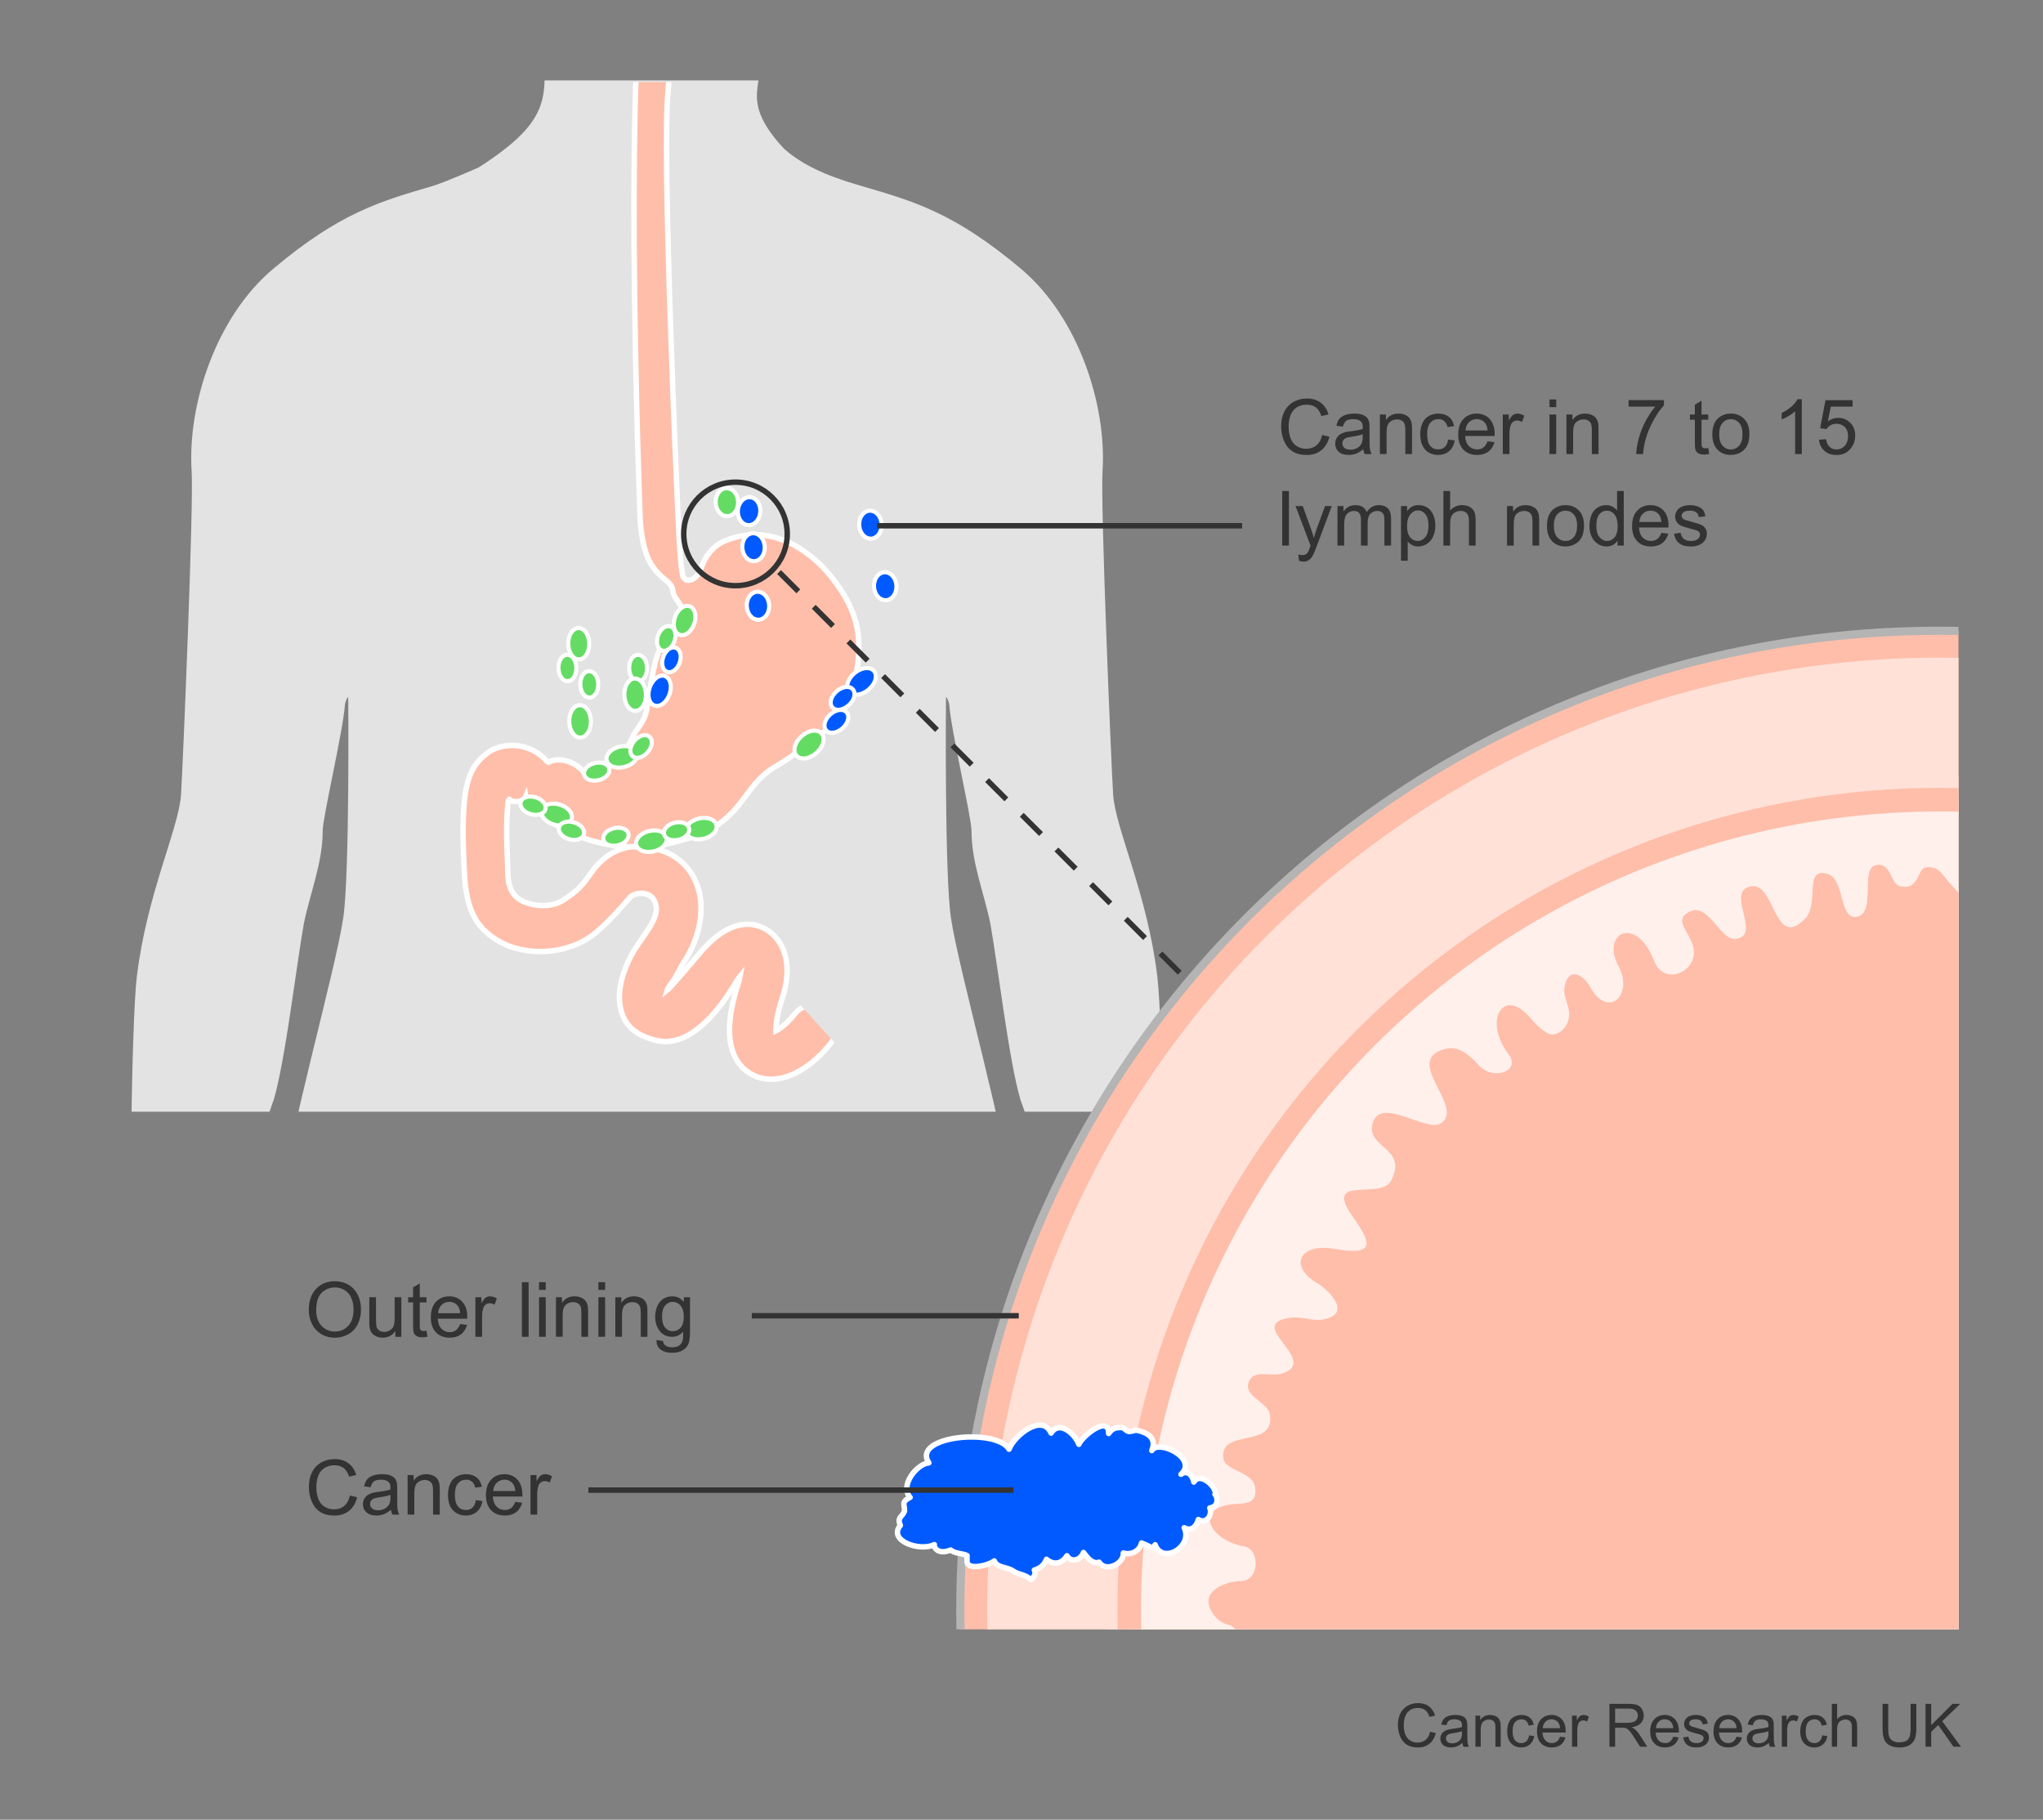 <?xml version="1.0" encoding="UTF-8"?><svg id="Layer_1" xmlns="http://www.w3.org/2000/svg" width="375" height="334" xmlns:xlink="http://www.w3.org/1999/xlink" viewBox="0 0 375 334"><rect x="0" y="0" width="375" height="334" fill="#808080" stroke="none"/><defs><clipPath id="clippath"><polygon points="245.099 204.045 10.457 204.045 9.695 14.76 244.581 14.76 245.099 204.045" fill="none" stroke-width="0"/></clipPath><clipPath id="clippath-1"><rect x="63.491" y="15.071" width="130.77" height="194.321" fill="none" stroke-width="0"/></clipPath><clipPath id="clippath-2"><rect x="159.537" y="97.509" width="199.945" height="201.541" fill="none" stroke-width="0"/></clipPath></defs><path d="m139.892,26.213c-1.101-1.171-2.251-2.419-2.988-3.863-.205-.401-.36-.83-.414-1.279-.041-.344.019-.747.027-1.117.009-.415-.548-.456-.684-.1-.338.884-.033,1.968.371,2.775.77,1.538,2.154,2.731,3.458,3.806.155.127.374-.068.23-.222h0Z" fill="#b1877b" stroke-width="0"/><rect x="3.217" y="14.337" width="233.404" height="204.599" fill="none" stroke-width="0"/><g clip-path="url(#clippath)"><path d="m137.169,242.846c-1.461.881-4.892,5.623-4.093,10.822.292,1.9-.147,3.656.292,4.533.44.875.732,5.852.293,7.018-.438,1.173.291,4.535-.293,5.557-.584,1.025-.878,3.798-1.608,4.093-.731.292-1.461,1.755-1.461,2.341s-1.316,1.608-2.048,1.608-2.485,1.607-3.217,1.315c-.73-.291-1.754,0-2.191.436-.44.441-3.19.223-3.773-.069-.587-.146-2.457-.224-3.043.069-.584.296-2.922.441-3.361,0-.439-.436-1.462-.727-2.193-.436-.731.292-2.486-1.315-3.216-1.315s-2.048-1.022-2.048-1.608-.73-2.049-1.461-2.341c-.731-.295-1.025-3.067-1.609-4.093-.583-1.022.146-4.384-.293-5.557-.437-1.166-.146-6.143.293-7.018.44-.877,0-2.633.294-4.533.798-5.199-2.632-9.941-4.095-10.822" fill="#f9ece6" stroke="#b1877b" stroke-linecap="round" stroke-linejoin="round" stroke-width=".991"/><path d="m222.037,264.764c-1.98,7.521-6.392,17.759-16.713,21.094-10.321,3.328-10.126.55-6.881-4.103,4.133-5.917,7.566-6.211,8.108-12.188.527-5.857-2.402-8.545-2.53-8.65.023.286,1.182,14.108-2.499,14.236-3.719.128-4.848-11.014-5.074-17.707-.226-6.7,2.507-16.562,3.124-20.304,0-.173-11.963-34.359-12.279-35.353-2.093-7.069-4.163-24.723-5.496-32.184-1.144-5.691-3.471-11.195-3.471-17.082,0-2.552-3.749-18.301-4.095-23.285-.03-.361-.55-1.573-.595-1.212,0,0-.286,32.425.918,40.472,1.513,10.065,10.156,40.058,11.616,53.414,1.897,17.421-.775,52.646-2.71,66.581-3.508,25.25-6.986,46.766-9.079,57.178-.949,4.321-4.118,26.823-4.118,26.823-.572,3.147-.813,10.863-1.385,14.01-1.905,9.621-.798,25.243.06,35.112.188,2.153.429,12.377.286,15.471,0,0-1.671,26.763-5.774,44.959-.602,2.68-4.63,41.233-4.758,45.84-.173,4.449,1.987,8.725,1.295,13.175-.339,2.469,1.355,8.123,1.355,8.123.015.008,4.668,4.698,7.242,7.528v.008c2.56,3.343,2.642,5.729.745,6.617,0,.008-1.084.73-2.176,0-.346,0-1.107.369-1.453.369-.03,0-.06.007-.09.015h-1.43c-.437-.136-.617-.384-1.016-.384-.512,0-1.061.188-1.641.384h-4.11c-.023-.008-.038-.015-.06-.015-.03-.015-1.37-.422-1.453-.369-.226.158-.474.279-.753.384h-4.653c-.708-.188-1.348-.444-1.852-.745-.113-.068-1.626.414-3.44.745h-4.863c-.015-.008-.03-.015-.045-.015-1.024-.354-3.267.361-5.082-1.822-1.092-1.084-1.468-3.922-1.302-5.345.181-1.242.866-2.311.866-3.561,0-1.423.926-2.733.753-4.156,0-3.636.279-3.621.723-6.173.279-1.558-.836-1.099-.361-6.896.181-2.168.723-4.592,1.468-6.873.489-1.506.775-6.407.775-8.906,0,0-5.962-38.967-6.158-41.76,0,0-.956-9.817-.956-10.412-.986-21.102.158-38.575,1.875-44.274,1.423-7.122-.151-16.946-.911-23.037-.76-5.691-1.363-13.649-1.747-19.536,0,0-1.754-10.404-2.921-17.398-1.167-7.009-.768-10.306-1.95-17.496-1.86-11.345-1.536-8.492-1.92-19.882-.188-4.908-.414-14.914-.414-19.83,0-3.282-2.53-26.997-3.064-31.205-.105-.565-.625-.858-1.189-.911-.565.053-1.084.346-1.189.911-.535,4.208-3.064,27.923-3.064,31.205,0,4.916-.226,14.921-.414,19.83-.384,11.39-.068,8.537-1.92,19.882-1.182,7.19-.783,10.487-1.95,17.496-1.167,6.994-2.921,17.398-2.921,17.398-.384,5.887-.986,13.845-1.747,19.536-.76,6.09-2.334,15.915-.911,23.037,1.716,5.699,2.861,23.172,1.875,44.274,0,.595-.956,10.412-.956,10.412-.196,2.793-6.158,41.76-6.158,41.76,0,2.499.286,7.4.775,8.906.745,2.281,1.287,4.705,1.468,6.873.474,5.797-.64,5.338-.361,6.896.444,2.552.723,2.537.723,6.173-.173,1.423.753,2.733.753,4.156,0,1.25.685,2.319.858,3.561.173,1.423-.203,4.261-1.295,5.345-1.814,2.183-4.058,1.468-5.082,1.822-.015,0-.03.007-.045.015h-4.863c-1.814-.331-3.328-.813-3.44-.745-.504.301-1.144.557-1.852.745h-4.653c-.279-.105-.527-.226-.753-.384-.083-.053-1.423.354-1.453.369-.023,0-.038.007-.06.015h-4.11c-.58-.196-1.137-.384-1.641-.384-.399,0-.58.248-1.016.384h-1.43c-.03-.008-.06-.015-.09-.015-.346,0-1.107-.369-1.453-.369-1.092.73-2.176.008-2.176,0-1.897-.888-1.814-3.275.738-6.617.008,0,.008-.008.008-.008,2.575-2.831,7.227-7.521,7.242-7.528,0,0,1.694-5.654,1.355-8.123-.693-4.449,1.468-8.725,1.295-13.175-.128-4.607-4.156-43.16-4.758-45.84-4.103-18.196-5.774-44.959-5.774-44.959-.143-3.094.098-13.318.286-15.471.858-9.87,1.965-25.491.06-35.112-.572-3.147-.813-10.863-1.385-14.01,0,0-3.169-22.502-4.118-26.823-2.1-10.412-5.571-31.928-9.079-57.178-1.935-13.935-4.607-49.16-2.71-66.581,1.461-13.355,10.103-43.348,11.616-53.414,1.205-8.048.918-40.472.918-40.472-.045-.361-.565.851-.595,1.212-.346,4.984-4.095,20.733-4.095,23.285,0,5.887-2.326,11.39-3.471,17.082-1.333,7.461-3.403,25.115-5.496,32.184-.316.994-12.279,35.18-12.279,35.353.617,3.742,3.35,13.604,3.124,20.304-.233,6.693-1.355,17.835-5.074,17.707-3.689-.128-2.522-13.95-2.499-14.236-.128.105-3.057,2.793-2.53,8.65.542,5.978,3.975,6.271,8.108,12.188,3.245,4.653,3.44,7.43-6.881,4.103-10.321-3.335-14.733-13.574-16.713-21.094-1.98-7.513,2.627-18.211,5.044-22.352.12-.211,2.53-5.541,3.38-11.978-.113-1.762.105-42.166,1.167-51.102,1.807-15.215,7.739-27.305,8.123-33.524.354-5.669,2.341-53.105,1.942-59.376-.76-11.985,4.329-28.133,14.966-37.085,12.249-10.306,19.709-12.407,29.15-15.17,2.349-.685,8.59-3.456,8.59-3.456,14.199-9.117,12.098-13.295,11.827-23.993-.279-11.338-11.601-19.815-11.601-19.815,0,0-9.9-11.571-9.922-25.815-.03-22.148,10.239-36.701,40.804-36.708,10.344,0,18.173,3.275,24.061,6.964,7.86,4.592,16.6,12.557,15.975,22.163-.301,4.66-1.332,6.753,1.664,12.459,4.735,8.996,5.978,11.383,6.482,14.402.346,2.07-6.271,3.358-6.271,3.358,0,0-.03,1.679.316,3.335.218,1.016.58,1.92.519,2.635-.181,1.995-1.453,2.74-1.453,2.74,0,0,1.626,2.725,0,3.892-1.626,1.167-2.439,2.725-2.033,5.059.407,2.341.572,8.62-5.722,9.343-4.494.519-8.786.557-10.75.542-.79-.008-1.521.444-1.852,1.167-.331.715-.678,1.777-.851,3.275-.324,2.725-.497,5.85,4.833,11.564l.03.03c4.419,3.96,10.773,5.812,14.326,6.858,9.433,2.763,16.901,4.863,29.15,15.17,10.638,8.951,15.727,25.1,14.966,37.085-.399,6.271,1.588,53.707,1.942,59.376.384,6.218,6.316,18.309,8.123,33.524,1.061,8.936,1.28,49.341,1.167,51.102.851,6.437,3.26,11.767,3.38,11.978,2.417,4.141,7.024,14.838,5.044,22.352Z" fill="#e3e3e3" stroke-width="0"/></g><g clip-path="url(#clippath-1)"><path d="m125.355,176.874c3.432-5.091,3.768-10.175,2.958-13.256-1.721-6.564-7.228-7.786-9.421-8.136-3.704-.592-7.501.579-10.511,4.876-1.515,2.159-2.125,2.99-4.977,4.843-2.13,1.383-5.32,1.261-7.572.145-1.556-.773-2.53-2.164-2.613-4.987-.044-1.391.002-.729-.068-2.357-.116-2.689-.248-5.741-.024-9.215.056-.876.122-1.554.206-2.09l-.198-.029c1.626.868,2.999.372,3.374-.5,0,0,.32,1.908,5.375,5.105,10.246,6.47,21.118,3.483,21.118,3.483,5.25-1.243,7.75-2.365,10.382-4.666,3.519-3.077,4.504-6.66,8.739-9.277,2.347-1.272,5.204-3.516,7.3-5.049,3.833-2.808,6.627-5.998,7.573-11.049,1.271-6.779,1.143-11.933-4.504-18.961-3.997-4.978-11.344-9.978-19.617-6.4-1.741.756-3.054,2.339-3.766,3.865-.375.877-1.036,3.573-3.141,3.251l-.49-.427c-.44-.397-.788-6.076-1.062-12.158-.138-3.062-2.947-65.633-1.798-77.047.355-3.088.186-9.815,2.774-11.703,1.593-1.163,2.275-2.73,1.753-4.134.079-.019-.002-1.011.24-1.57.173-.39-.414-.58.002-.899-.497,0-.422-.761-.12-.997-.139-.184-.322-.305-.374-.528-.03-.122.158-.302.154-.44-.002-.092-.176-.117-.174-.211.008-.345-.083-1.119.208-1.317-.358-.459.24-1.218.708-.853.155.12.352.476.514.42.38-.128.089-.269.037-.478-.056-.225-.152-.523-.213-.701-.039-.111-.192-.071-.223-.228-.033-.147.11-.272.094-.385-.04-.3-.452-1.386.329-1.314-.013-.301.025-.83.384-.872-.125-.181.089-.875.174-1.134.023-.063.273-.432.318-.489.104-.148.12-.312.321-.395-.086-.576.753-1.158,1.105-1.464.235-.205.452-.369.717-.551.15-.103.438-.346.598-.392.091-.326,1.434-1.229,1.666-1.144.091-.644.976-.102,1.27-.612.241.224.454-.047.721-.109.294-.07.575.009.874-.021.274-.024.473-.186.788-.144.256.033.439.162.669.144.24-.015.456-.208.717-.222.245-.011.489.16.681.148.245-.018.409-.183.664-.17.232.013.416.149.648.148.118,0,.249-.131.39-.138.372-.019.755.071,1.117.146.351.072.415.098.773.103.35.004.654.029.888.316.551-.192,1.028.149,1.502.221.318.048.492.054.778.159.835.31,1.713.329,2.52.875.594.402,1.082.581,1.709.855.316.141.573.347.824.51.305.193.449.326.685.579.17.184.437.398.612.539.669.53.864.687,1.069,1.456.114.434.219-.109.17.814-.047.924-.599,1.147-1.318,1.64-.718.494-.827.496-1.322,1.096-.494.603-.66.551-1.159.772-.499.221-.719.277-1.27.715-.552.439-.493.656-.544,1.308-.012.151.007.317.065.487l.013.476c.445.213.595.117,1.259-.05.668-.168.718-.386,1.105-.716.387-.329.34-.342.829-.455.305-.068.57-.18.707-.345.247-.299.315-.342.697-1.159.383-.816.25-.566.49-1.05.084-.163.372-.491.416-.029.02.222.112.27.168.351.039.056.076.089.109.111-.002-.099.001-.223.017-.368.038-.368.062-.45.354-.696.29-.246.29-.334.466-.738.096-.217.082-.406.242-.693.165-.284.482-.533.601.172.047.282.056.424.131,1.11.05.436.094.696.043.998.114-.158.29-.349.381-.075.061.186.099.377.102.92.005.545.061.76.124,1.737.065.978.502-.058.438-.818-.063-.759.045-1.573.039-2.227-.005-.652.273-.708.21-1.307-.059-.595-.166-.376-.284-.864-.112-.489.105-.653.71-1.092.247-.178.509-.253.774-.248.06-.273.157-.529.269-.772-.325.014-.624-.022-.843-.126-.731-.356-1.302-.826-1.116-1.809.188-.984.496-1.7.083-2.503-.415-.8-.815-1.059-.85-.513-.038.542.077.869.143,1.405.038.325.11.572.174,1.068.058.445.059.499.071.825.011.326-.212.281-.388-.04-.045-.081-.078-.129-.113-.151.096.497.145,1.005.126,1.788-.025.925-.045.951-.18,1.256-.129.289-.27.171-.502-.038-.229-.21-.343-.3-.408-.639-.107-.533-.147-.645-.38-.964-.233-.318-.448-.528-.459-.854-.002-.065-.008-.126-.015-.181-.036.089-.054.183-.046.394.017.521-.07.839-.518.316-.363-.423-.247-.304-1.179-1.237-1.017-1.014-3.312-2.658-5.215-3.136-1.905-.477-6.704-1.184-8.696-1.061-1.994.122-2.89-.066-3.994.135-1.102.2-3.351.982-4.158,1.827-.802.842-1.608,1.629-2.297,2.577-.688.946-.952,1.447-1.539,2.062-.59.617-1.642.707-1.626-.433.017-1.142,1.114-4.764,4.775-6.465,2.514-1.169,3.117-1.355,5.502-1.436,1.721-.059,9.345-.404,11.585-.559,3.098-.216,10.373-1.768,11.318-1.744.723.017,1.556,0,1.585.867.003.071-.138.278-.134.368.048-.265.264-.611.356-.781.696-1.266,2.952-1.009,3.939-.727-.031-.123.715-1.173.238-2.487-.324-.892-3.296-7.06-10.876-11.259-1.731-.956-1.413-.711-1.807-.862-.392-.148-.956-.454-1.892-.206-3.806,1.015-11.703,1.976-14.549,1.528-1.161-.181-1.688.209-1.698.656-.089,3.862-2.125,4.912-2.804,5.751-.68.837-.033,1.311.101,1.747.327,1.089-.006,3.018-.314,3.072-.078.331-.335.638-.7.622-.118.406-.495,1.169-1.022.847-.093.245-.33.419-.548.532-.483-.155-.956.52-1.733.082-1.622.455-2.626.024-3.28.154-.498.097-1.121.651-1.205,1.334-.089.708-.08,1.275-.144,1.808-.126,1.023-.258,2.716-.814,4.255-.56,1.541-1.076.44-2.322,8.958-3.521,24.061-.791,97.082-.719,99.174.019.574.083,6.664,2.258,9.819,2.004,2.898,3.502,2.657,3.783,4.581.169,1.175.934,1.757,1.492,2.779.922,1.77-1.803,3.921-2.481,5.218-2.81,4.234-2.85,9.13-3.826,13.885-.353,2.278-1.969,3.43-2.751,5.408-1.058,2.171-2.036,3.338-4.165,4.031-1.654.461-2.838,1.613-4.255,2.534-1.105-2.153-4.648-3.61-6.833-2.403l-.262-.131c-2.794-3.273-7.237-3.584-10.16-2.065l-.471.295c-2.712,1.895-4.262,4.296-4.645,10.282-.249,3.9-.103,7.316.015,10.066.068,1.562.071,1.542.144,2.678.416,6.475,2.423,9.699,6.831,12.035,3.917,2.073,10.998,2.575,16.415-1.243,2.708-1.909,6.942-6.929,6.942-6.929.711-1.1,3.565-1.454,4.537.271,1.557,2.765-1.19,5.434-3.669,9.351l-.556,1.012c-2.758,5.352-2.35,8.976-1.336,11.213,1.094,2.412,3.396,3.606,5.986,4.236,7.743,1.884,14.082-9.842,14.879-11.084.179-.277.351-.5.516-.7-.068.378-.169.81-.342,1.341-1.135,3.479-1.595,6.278-1.595,8.532,0,4.731,2.037,7.043,4.14,8.17,4.242,2.27,9.957-.04,14.56-5.878,1.456-1.854,1.138-4.528-.711-5.986-1.848-1.457-4.525-1.139-5.983.711-1.357,1.723-2.609,2.656-3.46,3.114-.003-.083-.017-.112-.017-.21,0-1.054.216-2.886,1.168-5.812.611-1.866.872-3.534.872-5.011,0-4.166-2.097-6.759-4.367-7.839-3.347-1.586-7.419-.543-11.954,4.968-.386.469-5.215,6.141-5.734,6.536.199-.73.954-1.355,1.628-2.579l1.303-2.365Z" fill="#ffbeaa" stroke="#fff"/></g><path d="m139.181,113.753c-1.095,0-2.021-1.071-2.107-2.439-.089-1.415.76-2.624,1.893-2.695l.111-.004c1.094,0,2.018,1.069,2.104,2.435.088,1.415-.76,2.627-1.892,2.7l-.108.004Z" fill="#005aff" stroke-width="0"/><path d="m139.078,108.989c.89,0,1.656.912,1.729,2.083.076,1.212-.615,2.242-1.542,2.303-.028.002-.056.003-.084.003-.89,0-1.659-.912-1.733-2.088-.076-1.211.614-2.239,1.542-2.298.029-.002.059-.003.088-.003m0-.75c-.046,0-.092.001-.139.004-1.336.084-2.342,1.472-2.24,3.093.099,1.565,1.189,2.791,2.482,2.791.044,0,.088-.001.132-.004,1.338-.087,2.344-1.477,2.243-3.098-.098-1.562-1.187-2.786-2.478-2.786h0Z" fill="#fff" stroke-width="0"/><path d="m138.364,103.006c-1.094,0-2.019-1.071-2.105-2.439-.09-1.413.759-2.622,1.892-2.696l.11-.004c1.095,0,2.021,1.07,2.106,2.438.088,1.413-.76,2.623-1.892,2.698l-.11.004Z" fill="#005aff" stroke-width="0"/><path d="m138.26,98.241c.892,0,1.658.912,1.731,2.086.076,1.211-.614,2.239-1.542,2.301-.029.002-.057.003-.085.003-.89,0-1.657-.913-1.732-2.088-.077-1.209.615-2.238,1.542-2.299.029-.002.057-.003.086-.003m0-.75c-.045,0-.089.001-.134.004-1.339.087-2.344,1.476-2.242,3.095.099,1.564,1.188,2.791,2.48,2.791.045,0,.089-.001.134-.004,1.338-.089,2.343-1.478,2.242-3.096-.098-1.564-1.187-2.789-2.48-2.789h0Z" fill="#fff" stroke-width="0"/><path d="m137.315,96.388c-1.132-.084-1.97-1.302-1.869-2.715.095-1.356,1.022-2.42,2.112-2.42l.124.005c1.131.081,1.97,1.299,1.869,2.715-.097,1.356-1.025,2.42-2.113,2.42l-.123-.005Z" fill="#005aff" stroke-width="0"/><path d="m137.558,91.628c.032,0,.064,0,.096.003.926.066,1.609,1.104,1.523,2.314-.084,1.167-.851,2.071-1.739,2.071-.032,0-.063,0-.095-.003-.926-.068-1.609-1.104-1.523-2.314.082-1.167.851-2.071,1.738-2.071m0-.75c-1.285,0-2.377,1.216-2.486,2.769-.115,1.618.878,3.016,2.215,3.115.051.003.101.005.15.005,1.283,0,2.376-1.215,2.487-2.767.116-1.623-.879-3.021-2.217-3.116-.049-.003-.1-.005-.15-.005h0Z" fill="#fff" stroke-width="0"/><path d="m133.462,94.738c-1.105,0-2.024-1.084-2.094-2.468-.068-1.414.797-2.611,1.929-2.669h.004c1.193,0,2.111,1.083,2.177,2.465.07,1.413-.794,2.611-1.927,2.669l-.089.003Z" fill="#64dc64" stroke-width="0"/><path d="m133.385,89.975c.899,0,1.662.929,1.719,2.109.06,1.211-.643,2.229-1.572,2.277-.023.001-.047.002-.07.002-.896,0-1.66-.929-1.72-2.111-.058-1.209.645-2.229,1.574-2.275.023,0,.046-.002.069-.002m0-.75c-.036,0-.072,0-.108.003-1.336.067-2.361,1.44-2.284,3.061.08,1.585,1.164,2.825,2.469,2.825.037,0,.073,0,.11-.003,1.337-.069,2.361-1.443,2.281-3.063-.076-1.582-1.16-2.822-2.468-2.822h0Z" fill="#fff" stroke-width="0"/><path d="m159.822,98.872c-1.096,0-2.022-1.071-2.107-2.439-.089-1.415.759-2.625,1.892-2.697l.109-.004c1.095,0,2.02,1.07,2.105,2.438.088,1.413-.76,2.624-1.891,2.699l-.109.004Z" fill="#005aff" stroke-width="0"/><path d="m159.716,94.106c.892,0,1.658.913,1.731,2.086.076,1.212-.613,2.24-1.541,2.302-.028.002-.056.003-.084.003-.892,0-1.659-.912-1.733-2.088-.076-1.209.614-2.24,1.542-2.3.029-.002.057-.003.085-.003m0-.75c-.045,0-.089.001-.134.004-1.338.086-2.344,1.475-2.242,3.096.098,1.564,1.188,2.791,2.482,2.791.044,0,.088-.001.132-.004,1.36-.09,2.344-1.451,2.241-3.097-.098-1.564-1.187-2.789-2.479-2.789h0Z" fill="#fff" stroke-width="0"/><path d="m162.538,110.171c-1.097,0-2.023-1.071-2.108-2.439-.089-1.413.76-2.624,1.893-2.697l.108-.004c1.097,0,2.022,1.07,2.107,2.437.088,1.411-.76,2.623-1.891,2.7l-.108.004Z" fill="#005aff" stroke-width="0"/><path d="m162.431,105.405c.891,0,1.659.912,1.732,2.085.076,1.212-.615,2.239-1.542,2.303-.028.002-.055.002-.083.002-.892,0-1.661-.912-1.734-2.087-.076-1.21.614-2.239,1.542-2.3.028-.002.056-.003.084-.003m0-.75c-.044,0-.088.001-.132.004-1.339.087-2.345,1.476-2.243,3.096.098,1.564,1.188,2.79,2.483,2.79.043,0,.087,0,.13-.004,1.363-.093,2.347-1.454,2.243-3.098-.097-1.563-1.187-2.788-2.481-2.788h0Z" fill="#fff" stroke-width="0"/><path d="m119.034,156.373c-1.167,0-2.046-.513-2.238-1.306-.25-1.041.773-2.15,2.33-2.526.332-.081.666-.122.992-.122,1.166,0,2.042.514,2.232,1.307.091.376.018.774-.214,1.153-.387.635-1.177,1.148-2.114,1.374-.331.08-.663.12-.987.12Z" fill="#64dc64" stroke-width="0"/><path d="m120.117,152.794c.95,0,1.716.387,1.868,1.019.2.823-.719,1.754-2.051,2.075-.309.074-.612.109-.9.109-.951,0-1.72-.386-1.874-1.02-.198-.824.723-1.752,2.053-2.073.31-.075.615-.111.904-.111m0-.75h0c-.356,0-.72.044-1.081.132-1.76.425-2.905,1.733-2.605,2.978.235.969,1.257,1.594,2.603,1.594.354,0,.716-.044,1.075-.13,1.032-.249,1.909-.826,2.347-1.543.284-.465.373-.963.258-1.438-.232-.966-1.251-1.592-2.596-1.592h0Z" fill="#fff" stroke-width="0"/><path d="m102.818,151.513c-.381,0-.772-.058-1.161-.171-1.536-.448-2.506-1.605-2.208-2.635.218-.742,1.029-1.203,2.117-1.203.382,0,.773.058,1.162.171.925.27,1.69.819,2.047,1.471.213.389.269.791.16,1.162-.216.743-1.027,1.205-2.116,1.205Z" fill="#64dc64" stroke-width="0"/><path d="m101.565,147.879c.335,0,.694.05,1.057.156,1.315.383,2.189,1.354,1.952,2.167-.172.59-.88.936-1.756.936-.334,0-.693-.05-1.056-.156-1.315-.384-2.189-1.356-1.953-2.17.173-.588.88-.933,1.756-.933m0-.75h0c-1.261,0-2.21.564-2.476,1.471-.357,1.233.725,2.594,2.463,3.102.423.123.849.186,1.266.186,1.262,0,2.211-.565,2.476-1.476.137-.468.071-.968-.191-1.446-.404-.737-1.253-1.354-2.271-1.65-.423-.124-.849-.186-1.266-.186h0Z" fill="#fff" stroke-width="0"/><path d="m128.184,154.064c-1.169,0-2.049-.515-2.241-1.311-.249-1.041.777-2.148,2.335-2.522.329-.079.66-.12.983-.12,1.169,0,2.049.516,2.24,1.312.127.529-.069,1.089-.553,1.576-.437.439-1.069.775-1.781.945-.329.079-.66.119-.982.119Z" fill="#64dc64" stroke-width="0"/><path d="m129.26,150.487c.953,0,1.723.389,1.875,1.024.198.824-.724,1.751-2.057,2.07-.307.073-.609.108-.895.108-.954,0-1.723-.388-1.877-1.023-.197-.824.724-1.75,2.058-2.07.307-.074.61-.109.895-.109m0-.75h0c-.353,0-.713.043-1.071.13-1.762.423-2.909,1.729-2.612,2.974.235.972,1.257,1.599,2.606,1.599.352,0,.712-.043,1.069-.128.779-.187,1.475-.558,1.96-1.046.57-.574.808-1.277.652-1.928-.233-.972-1.255-1.599-2.604-1.599h0Z" fill="#fff" stroke-width="0"/><path d="m113.605,140.893c-1.17,0-2.05-.514-2.242-1.31-.09-.377-.016-.776.216-1.154.389-.634,1.181-1.146,2.118-1.369.329-.079.659-.12.983-.12,1.169,0,2.048.515,2.24,1.311.25,1.041-.776,2.15-2.334,2.524-.329.079-.658.118-.98.118Z" fill="#64dc64" stroke-width="0"/><path d="m114.68,137.315c.953,0,1.723.389,1.875,1.023.198.825-.725,1.752-2.057,2.072-.306.073-.608.108-.893.108-.955,0-1.725-.389-1.878-1.023-.198-.825.724-1.753,2.057-2.071.307-.074.61-.109.896-.109m0-.75c-.353,0-.713.043-1.071.13-1.031.246-1.91.821-2.349,1.538-.285.465-.376.962-.261,1.438.234.971,1.258,1.598,2.607,1.598.351,0,.711-.043,1.067-.128,1.764-.424,2.911-1.731,2.612-2.977-.234-.971-1.256-1.598-2.605-1.598h0Z" fill="#fff" stroke-width="0"/><path d="m123.756,154.227c-.971,0-1.703-.434-1.866-1.105-.211-.872.632-1.801,1.92-2.115.272-.065.545-.099.812-.099.971,0,1.704.434,1.866,1.104.078.321.016.661-.18.981-.32.524-.972.949-1.742,1.135-.271.065-.543.099-.809.099Z" fill="#64dc64" stroke-width="0"/><path d="m124.622,151.282c.763,0,1.379.311,1.501.817.161.662-.578,1.406-1.646,1.664-.247.06-.491.088-.721.088-.763,0-1.379-.311-1.501-.818-.16-.66.579-1.403,1.644-1.663.248-.06.492-.088.722-.088m0-.75h0c-.296,0-.598.037-.898.109-1.494.364-2.458,1.493-2.197,2.569.204.845,1.079,1.392,2.23,1.392.295,0,.597-.037.896-.109.866-.209,1.604-.696,1.975-1.304.249-.408.326-.845.224-1.266-.204-.845-1.079-1.391-2.23-1.391h0Z" fill="#fff" stroke-width="0"/><path d="m116.963,139.098c-.325,0-.614-.102-.836-.293-.68-.586-.536-1.833.328-2.839.552-.638,1.291-1.033,1.927-1.033.325,0,.614.101.835.292.681.586.537,1.834-.329,2.839-.559.647-1.279,1.034-1.925,1.034Z" fill="#64dc64" stroke-width="0"/><path d="m118.382,135.307c.228,0,.432.065.59.202.515.443.349,1.478-.368,2.311-.497.575-1.128.903-1.64.903-.228,0-.432-.065-.591-.202-.516-.444-.348-1.478.367-2.311.498-.575,1.13-.903,1.642-.903m0-.75h0c-.754,0-1.579.435-2.209,1.162-1.003,1.168-1.129,2.647-.29,3.37.291.25.664.383,1.08.383.753,0,1.579-.435,2.208-1.163,1.004-1.166,1.131-2.646.29-3.369-.29-.25-.663-.383-1.079-.383h0Z" fill="#fff" stroke-width="0"/><path d="m109.089,143.292c-.97,0-1.702-.434-1.864-1.104-.21-.874.633-1.804,1.921-2.117.271-.065.543-.098.808-.098.973,0,1.707.434,1.869,1.105.109.45-.055.925-.46,1.334-.359.362-.878.64-1.462.78-.271.065-.544.1-.812.1Z" fill="#64dc64" stroke-width="0"/><path d="m109.954,140.348c.765,0,1.382.311,1.504.818.16.661-.577,1.404-1.646,1.662-.248.06-.493.088-.723.088-.762,0-1.377-.31-1.499-.817-.16-.662.579-1.405,1.645-1.665.247-.059.49-.087.719-.087m0-.75c-.295,0-.595.036-.894.107-1.494.364-2.459,1.493-2.2,2.57.204.845,1.079,1.391,2.228,1.391.296,0,.599-.037.9-.109.65-.157,1.233-.47,1.64-.881.494-.499.697-1.113.558-1.687-.204-.845-1.08-1.392-2.233-1.392h0Z" fill="#fff" stroke-width="0"/><path d="m112.621,155.24c-.971,0-1.702-.433-1.864-1.104-.109-.45.054-.925.46-1.335.359-.362.877-.64,1.46-.781.271-.065.544-.099.81-.099.973,0,1.705.434,1.866,1.105.21.874-.633,1.804-1.922,2.114-.271.065-.544.099-.811.099Z" fill="#64dc64" stroke-width="0"/><path d="m113.487,152.297c.764,0,1.38.31,1.501.817.16.663-.577,1.405-1.645,1.663-.248.06-.492.088-.723.088-.762,0-1.377-.31-1.499-.817-.161-.662.578-1.405,1.644-1.664.248-.06.492-.088.722-.088m0-.75h0c-.296,0-.598.037-.897.108-.651.158-1.233.472-1.64.883-.494.499-.697,1.114-.558,1.688.203.844,1.078,1.39,2.228,1.39.296,0,.599-.037.899-.109,1.492-.36,2.458-1.488,2.198-2.567-.203-.845-1.078-1.392-2.23-1.392h0Z" fill="#fff" stroke-width="0"/><path d="m105.403,154.166c-.312,0-.632-.047-.951-.139-1.272-.375-2.071-1.344-1.819-2.206.182-.628.86-1.019,1.768-1.019.312,0,.632.047.951.14.577.17,1.083.473,1.424.851.386.429.527.91.396,1.354-.183.629-.86,1.02-1.769,1.02Z" fill="#64dc64" stroke-width="0"/><path d="m104.401,151.178c.268,0,.555.04.846.125,1.056.311,1.757,1.088,1.565,1.738-.138.475-.705.75-1.409.75-.268,0-.556-.04-.847-.125-1.053-.311-1.755-1.086-1.564-1.74.137-.472.705-.749,1.408-.749m0-.75h0c-1.082,0-1.898.494-2.129,1.29-.31,1.062.6,2.234,2.072,2.668.356.104.711.155,1.059.155,1.082,0,1.898-.495,2.129-1.291.166-.563-.008-1.187-.478-1.708-.387-.43-.954-.771-1.596-.959-.354-.103-.709-.155-1.057-.155h0Z" fill="#fff" stroke-width="0"/><path d="m98.349,149.56c-.313,0-.634-.048-.953-.141-1.271-.373-2.071-1.341-1.819-2.204.183-.628.861-1.019,1.77-1.019.312,0,.631.047.949.139,1.274.375,2.074,1.344,1.821,2.205-.184.629-.861,1.02-1.768,1.02Z" fill="#64dc64" stroke-width="0"/><path d="m97.346,146.571c.268,0,.555.04.845.124,1.054.311,1.756,1.089,1.565,1.739-.138.473-.705.75-1.408.75-.268,0-.556-.04-.848-.125-1.054-.309-1.755-1.086-1.565-1.739.138-.473.706-.748,1.41-.748m0-.75h0c-1.082,0-1.898.494-2.13,1.288-.31,1.066.601,2.238,2.074,2.669.353.104.709.156,1.058.156,1.08,0,1.895-.494,2.128-1.289.311-1.062-.6-2.235-2.073-2.669-.355-.103-.71-.155-1.057-.155h0Z" fill="#fff" stroke-width="0"/><path d="m125.179,116.586c-.153,0-.303-.026-.445-.076-.982-.346-1.347-1.769-.83-3.238.431-1.222,1.35-2.074,2.236-2.074.154,0,.303.026.445.076.983.348,1.348,1.771.829,3.238-.432,1.221-1.351,2.074-2.235,2.074Z" fill="#64dc64" stroke-width="0"/><path d="m126.14,111.573c.109,0,.216.018.32.054.773.273,1.043,1.51.601,2.76-.383,1.083-1.173,1.824-1.881,1.824-.109,0-.216-.018-.32-.054-.774-.272-1.042-1.508-.602-2.761.382-1.082,1.174-1.823,1.882-1.823m0-.75h0c-1.059,0-2.099.934-2.589,2.323-.587,1.669-.121,3.302,1.06,3.718.181.064.372.097.569.097,1.057,0,2.097-.934,2.588-2.324.589-1.666.124-3.299-1.058-3.717-.182-.064-.374-.097-.57-.097h0Z" fill="#fff" stroke-width="0"/><path d="m121.895,119.464c-.133,0-.262-.021-.385-.065-.84-.296-1.157-1.499-.722-2.738.363-1.027,1.142-1.745,1.894-1.745.134,0,.264.022.388.066.84.296,1.157,1.499.721,2.737-.364,1.028-1.144,1.745-1.896,1.745Z" fill="#64dc64" stroke-width="0"/><path d="m122.681,115.291c.089,0,.177.014.262.044.635.224.854,1.235.494,2.26-.315.887-.963,1.494-1.542,1.494-.089,0-.176-.014-.26-.044-.634-.224-.853-1.235-.493-2.261.313-.887.961-1.494,1.54-1.494m0-.75h0c-.923,0-1.826.801-2.247,1.994-.505,1.439-.087,2.852.951,3.218.163.057.334.086.51.086.922,0,1.826-.801,2.249-1.993.506-1.439.088-2.852-.951-3.218-.161-.058-.334-.087-.511-.087h0Z" fill="#fff" stroke-width="0"/><path d="m122.851,123.382c-.133,0-.263-.021-.386-.065-.839-.295-1.156-1.497-.722-2.737.364-1.028,1.144-1.745,1.896-1.745.132,0,.262.022.384.065.842.297,1.158,1.5.722,2.739-.362,1.026-1.141,1.743-1.895,1.743Z" fill="#005aff" stroke-width="0"/><path d="m123.639,119.209c.089,0,.176.014.26.044.633.224.854,1.235.492,2.261-.313.888-.961,1.493-1.541,1.493-.089,0-.177-.014-.261-.044-.633-.223-.852-1.235-.493-2.26.314-.888.962-1.494,1.543-1.494m0-.75c-.923,0-1.828.801-2.25,1.994-.505,1.44-.087,2.853.951,3.218.163.057.334.086.51.086.924,0,1.828-.801,2.248-1.994.506-1.438.089-2.851-.95-3.217-.164-.058-.335-.087-.51-.087h0Z" fill="#fff" stroke-width="0"/><path d="m120.582,129.57c-.156,0-.309-.026-.454-.077-.516-.182-.881-.652-1.027-1.326-.132-.608-.07-1.324.175-2.017.444-1.262,1.393-2.144,2.305-2.144.157,0,.311.025.456.077,1.013.357,1.387,1.825.853,3.344-.445,1.262-1.395,2.143-2.308,2.143Z" fill="#005aff" stroke-width="0"/><path d="m121.581,124.381c.113,0,.224.018.331.056.803.283,1.082,1.566.624,2.865-.397,1.124-1.219,1.893-1.954,1.893-.113,0-.223-.018-.33-.056-.803-.283-1.081-1.567-.623-2.864.396-1.125,1.217-1.894,1.951-1.894m0-.75h0c-1.086,0-2.154.962-2.659,2.395-.267.756-.334,1.545-.187,2.22.172.794.634,1.377,1.268,1.601.186.065.38.098.579.098,1.087,0,2.156-.962,2.661-2.393.605-1.716.129-3.395-1.082-3.822-.185-.065-.381-.099-.581-.099h0Z" fill="#fff" stroke-width="0"/><path d="m106.26,121.028c-1.063,0-1.919-1.248-1.949-2.842-.031-1.611.79-2.891,1.867-2.913,1.09,0,1.948,1.248,1.977,2.841.029,1.612-.792,2.892-1.868,2.914h-.027Z" fill="#64dc64" stroke-width="0"/><path d="m106.204,115.648c.848,0,1.551,1.104,1.576,2.473.025,1.382-.646,2.515-1.501,2.532h-.019c-.847,0-1.549-1.104-1.574-2.474-.026-1.381.646-2.514,1.5-2.531h.018m0-.75h-.032c-1.289.027-2.271,1.474-2.236,3.295.034,1.8,1.055,3.209,2.324,3.209,1.321-.027,2.303-1.474,2.27-3.296-.033-1.8-1.055-3.209-2.326-3.209h0Z" fill="#fff" stroke-width="0"/><path d="m104.169,125.021c-.906,0-1.637-1.051-1.663-2.393-.012-.615.129-1.202.396-1.653.301-.507.728-.791,1.201-.8.929,0,1.66,1.051,1.687,2.392.023,1.36-.678,2.438-1.597,2.454h-.024Z" fill="#64dc64" stroke-width="0"/><path d="m104.126,120.55c.693,0,1.267.902,1.289,2.024.02,1.131-.529,2.059-1.229,2.071h-.018c-.692,0-1.266-.901-1.287-2.024-.021-1.131.529-2.059,1.229-2.071h.016m0-.75h-.03c-.598.011-1.151.37-1.515.983-.302.51-.462,1.167-.449,1.852.031,1.574.906,2.76,2.037,2.76,1.161-.021,2.024-1.266,1.997-2.834-.031-1.575-.908-2.761-2.039-2.761h0Z" fill="#fff" stroke-width="0"/><path d="m117.152,125.043c-.907,0-1.638-1.051-1.665-2.392-.026-1.357.676-2.436,1.597-2.455.929,0,1.661,1.051,1.688,2.394.011.615-.13,1.202-.396,1.653-.301.508-.728.792-1.201.8h-.022Z" fill="#64dc64" stroke-width="0"/><path d="m117.105,120.571c.694,0,1.269.903,1.291,2.025.02,1.13-.529,2.06-1.229,2.071h-.016c-.693,0-1.268-.901-1.29-2.024-.021-1.132.529-2.058,1.229-2.072h.013m0-.75h-.025c-1.135.024-1.997,1.27-1.968,2.836.031,1.574.908,2.76,2.04,2.76.628-.01,1.181-.369,1.545-.984.302-.509.461-1.166.449-1.85-.031-1.575-.908-2.762-2.041-2.762h0Z" fill="#fff" stroke-width="0"/><path d="m108.191,128.032c-.908,0-1.64-1.052-1.667-2.395-.025-1.356.676-2.435,1.596-2.454.931,0,1.664,1.051,1.688,2.394.024,1.357-.676,2.436-1.596,2.455h-.021Z" fill="#64dc64" stroke-width="0"/><path d="m108.141,123.559c.695,0,1.271.902,1.292,2.025.021,1.13-.529,2.059-1.229,2.073h-.013c-.694,0-1.27-.902-1.292-2.026-.021-1.13.529-2.058,1.229-2.072h.013m0-.75h-.025c-1.134.024-1.996,1.27-1.967,2.836.031,1.575.908,2.762,2.042,2.762,1.158-.024,2.021-1.27,1.992-2.837-.029-1.575-.907-2.762-2.042-2.762h0Z" fill="#fff" stroke-width="0"/><path d="m106.503,135.374c-1.096,0-1.979-1.288-2.009-2.933-.014-.762.159-1.487.488-2.043.363-.613.873-.956,1.437-.967,1.122,0,2.005,1.289,2.036,2.935.031,1.666-.815,2.987-1.925,3.008h-.027Z" fill="#64dc64" stroke-width="0"/><path d="m106.445,129.807c.879,0,1.609,1.143,1.635,2.566.026,1.434-.671,2.609-1.557,2.626h-.02c-.879,0-1.608-1.144-1.634-2.564-.027-1.434.671-2.611,1.557-2.628h.019m0-.75h-.033c-1.321.025-2.328,1.515-2.293,3.392.035,1.851,1.082,3.3,2.384,3.3,1.354-.025,2.362-1.514,2.327-3.39-.035-1.852-1.082-3.303-2.385-3.303h0Z" fill="#fff" stroke-width="0"/><path d="m116.614,130.48c-1.096,0-1.979-1.289-2.009-2.935-.019-1.004.29-1.935.826-2.491.318-.33.699-.509,1.099-.516,1.123,0,2.005,1.289,2.036,2.935.031,1.664-.815,2.984-1.925,3.007h-.027Z" fill="#64dc64" stroke-width="0"/><path d="m116.557,124.914c.879,0,1.609,1.142,1.635,2.566.026,1.432-.671,2.607-1.557,2.625h-.02c-.879,0-1.608-1.144-1.634-2.566-.027-1.435.67-2.609,1.557-2.625h.019m0-.75h-.033c-.501.009-.973.227-1.362.631-.604.626-.952,1.657-.931,2.758.034,1.852,1.081,3.302,2.384,3.302,1.355-.026,2.362-1.515,2.327-3.389-.034-1.852-1.082-3.303-2.385-3.303h0Z" fill="#fff" stroke-width="0"/><path d="m157.144,127.508c-.549,0-1.014-.196-1.307-.553-.706-.86-.249-2.364,1.04-3.425.705-.577,1.527-.908,2.255-.908.55,0,1.015.196,1.307.554.254.309.365.714.321,1.171-.075.771-.585,1.611-1.363,2.25-.703.579-1.524.911-2.253.911Z" fill="#005aff" stroke-width="0"/><path d="m159.133,122.997c.424,0,.787.136,1.017.417.565.687.12,1.982-.99,2.894-.656.541-1.4.827-2.015.827-.424,0-.786-.136-1.017-.417-.563-.687-.122-1.983.988-2.896.657-.539,1.402-.824,2.017-.824m0-.75h0c-.814,0-1.722.362-2.493.994-1.452,1.195-1.932,2.93-1.093,3.952.366.446.933.691,1.597.691.815,0,1.723-.364,2.492-.998.852-.699,1.413-1.635,1.497-2.502.055-.559-.086-1.059-.405-1.447-.364-.444-.931-.69-1.596-.69h0Z" fill="#fff" stroke-width="0"/><path d="m153.853,130.28c-.441,0-.808-.15-1.06-.434-.631-.707-.305-1.994.743-2.931.598-.533,1.304-.839,1.938-.839.441,0,.808.149,1.062.432.63.711.303,1.998-.743,2.933-.6.533-1.306.839-1.939.839Z" fill="#005aff" stroke-width="0"/><path d="m155.473,126.452c.32,0,.596.1.782.307.484.546.163,1.62-.713,2.403-.544.483-1.173.743-1.689.743-.319,0-.595-.1-.78-.307-.485-.544-.163-1.619.713-2.402.543-.484,1.171-.744,1.687-.744m0-.75h0c-.725,0-1.522.341-2.187.934-1.205,1.077-1.544,2.597-.773,3.461.32.359.796.558,1.34.558.723,0,1.52-.34,2.187-.932,1.204-1.076,1.544-2.595.777-3.461-.324-.362-.801-.56-1.343-.56h0Z" fill="#fff" stroke-width="0"/><path d="m152.713,134.499c-.442,0-.809-.149-1.062-.433-.63-.709-.303-1.996.745-2.932.597-.533,1.302-.838,1.935-.838.442,0,.81.15,1.063.435.231.259.341.605.318,1-.038.65-.436,1.372-1.064,1.93-.595.532-1.3.838-1.934.838Z" fill="#005aff" stroke-width="0"/><path d="m154.33,130.671c.32,0,.597.1.783.309.484.544.165,1.619-.715,2.4-.542.484-1.169.744-1.685.744-.32,0-.597-.1-.783-.308-.484-.545-.163-1.618.715-2.402.541-.483,1.169-.743,1.685-.743m0-.75h0c-.724,0-1.52.34-2.184.933-1.204,1.076-1.545,2.595-.776,3.46.323.362.8.56,1.344.56.725,0,1.521-.341,2.185-.935.699-.621,1.144-1.439,1.187-2.187.029-.497-.114-.936-.412-1.272-.321-.361-.798-.56-1.343-.56h0Z" fill="#fff" stroke-width="0"/><path d="m147.474,139.221c-.531,0-.97-.178-1.271-.516-.387-.433-.485-1.06-.275-1.765.19-.641.62-1.283,1.21-1.81.728-.648,1.619-1.035,2.384-1.035.532,0,.973.18,1.274.519.386.433.484,1.059.274,1.763-.191.64-.621,1.282-1.211,1.809-.728.648-1.62,1.035-2.386,1.035Z" fill="#64dc64" stroke-width="0"/><path d="m149.522,134.471c.407,0,.758.127.994.392.614.688.208,2.049-.906,3.043-.687.612-1.483.94-2.136.94-.405,0-.756-.126-.99-.39-.616-.688-.208-2.052.904-3.046.686-.611,1.482-.939,2.134-.939m0-.75h0c-.868,0-1.828.412-2.633,1.129-.642.573-1.11,1.277-1.321,1.984-.245.822-.115,1.596.356,2.122.367.412.917.64,1.549.64.868,0,1.829-.412,2.635-1.13.642-.573,1.111-1.277,1.321-1.982.245-.821.115-1.594-.355-2.12-.367-.414-.919-.643-1.553-.643h0Z" fill="#fff" stroke-width="0"/><line x1="161" y1="96.5" x2="228" y2="96.5" fill="none" stroke="#333"/><rect x="148.428" y="176.804" width="14" height="13.24" transform="translate(-82.96 152.221) rotate(-42.266)" fill="#e3e3e3" stroke-width="0"/><circle cx="135" cy="98" r="9.5" fill="none" stroke="#333"/><path d="m242.695,79.823l1.326.335c-.278,1.089-.778,1.92-1.5,2.491-.723.572-1.605.858-2.649.858-1.08,0-1.958-.22-2.636-.659-.676-.44-1.191-1.077-1.545-1.911-.353-.834-.529-1.729-.529-2.687,0-1.044.199-1.954.598-2.73.399-.777.967-1.367,1.703-1.771.735-.402,1.546-.604,2.43-.604,1.003,0,1.846.255,2.529.766s1.16,1.229,1.429,2.153l-1.306.308c-.232-.729-.569-1.26-1.012-1.593s-.998-.499-1.668-.499c-.771,0-1.414.185-1.932.554-.517.369-.88.865-1.09,1.486-.21.623-.314,1.264-.314,1.925,0,.853.124,1.597.373,2.231.248.637.634,1.111,1.158,1.426s1.092.472,1.702.472c.743,0,1.372-.214,1.887-.643s.863-1.064,1.046-1.907Z" fill="#333" stroke-width="0"/><path d="m250.235,82.441c-.456.388-.895.661-1.316.82-.421.159-.873.239-1.356.239-.798,0-1.41-.195-1.839-.584-.429-.391-.643-.888-.643-1.494,0-.355.081-.68.242-.975.162-.293.374-.529.637-.707.262-.178.557-.312.885-.403.241-.063.606-.125,1.094-.185.993-.118,1.725-.26,2.194-.424.005-.169.007-.275.007-.321,0-.501-.116-.854-.349-1.06-.314-.278-.781-.417-1.401-.417-.579,0-1.006.102-1.281.304-.276.203-.48.562-.612,1.077l-1.203-.164c.109-.515.289-.931.54-1.247.251-.317.613-.561,1.087-.732.474-.17,1.023-.256,1.647-.256.62,0,1.123.073,1.511.219s.672.329.854.551c.183.221.31.5.383.837.041.21.062.588.062,1.135v1.641c0,1.144.026,1.867.079,2.171.052.303.155.593.311.871h-1.285c-.128-.255-.21-.554-.246-.896Zm-.103-2.748c-.446.183-1.116.337-2.01.465-.506.073-.863.155-1.073.246s-.371.225-.485.399c-.114.176-.171.371-.171.585,0,.328.124.602.373.82.248.219.611.328,1.09.328.474,0,.896-.104,1.265-.312.369-.207.641-.49.813-.851.132-.278.198-.688.198-1.23v-.451Z" fill="#333" stroke-width="0"/><path d="m253.284,83.337v-7.26h1.107v1.032c.533-.798,1.304-1.196,2.311-1.196.438,0,.84.078,1.206.236.367.156.642.363.824.618s.31.559.383.909c.046.228.068.627.068,1.196v4.464h-1.23v-4.416c0-.501-.048-.876-.144-1.125-.096-.248-.266-.446-.509-.594-.244-.148-.53-.223-.858-.223-.524,0-.977.166-1.356.499-.381.333-.571.964-.571,1.894v3.965h-1.23Z" fill="#333" stroke-width="0"/><path d="m265.808,80.678l1.21.157c-.132.834-.471,1.486-1.015,1.959-.545.471-1.214.707-2.007.707-.993,0-1.792-.324-2.396-.975-.604-.648-.906-1.58-.906-2.792,0-.784.13-1.47.39-2.058s.655-1.029,1.187-1.322c.53-.295,1.108-.441,1.732-.441.788,0,1.434.199,1.935.598.501.399.822.966.964,1.699l-1.196.185c-.114-.487-.315-.854-.604-1.101-.29-.246-.64-.369-1.05-.369-.62,0-1.123.223-1.511.666-.388.445-.581,1.147-.581,2.109,0,.976.187,1.684.561,2.126s.861.663,1.463.663c.483,0,.887-.148,1.21-.444s.528-.752.615-1.367Z" fill="#333" stroke-width="0"/><path d="m273.04,80.999l1.271.157c-.2.743-.572,1.319-1.114,1.729s-1.235.615-2.078.615c-1.062,0-1.903-.327-2.526-.98-.621-.654-.933-1.571-.933-2.752,0-1.222.314-2.169.943-2.844s1.444-1.012,2.447-1.012c.971,0,1.764.33,2.379.991s.923,1.591.923,2.789c0,.073-.002.183-.007.328h-5.414c.046.798.271,1.408.677,1.832s.911.636,1.518.636c.451,0,.836-.118,1.155-.355s.572-.615.759-1.135Zm-4.04-1.989h4.054c-.055-.61-.21-1.068-.465-1.374-.392-.474-.9-.711-1.524-.711-.565,0-1.04.189-1.425.567-.386.378-.599.884-.64,1.518Z" fill="#333" stroke-width="0"/><path d="m275.843,83.337v-7.26h1.107v1.101c.282-.515.544-.854.782-1.019.24-.164.503-.246.79-.246.415,0,.836.132,1.265.396l-.424,1.142c-.301-.178-.602-.267-.902-.267-.269,0-.511.081-.725.242-.214.162-.367.387-.458.674-.137.438-.205.916-.205,1.436v3.801h-1.23Z" fill="#333" stroke-width="0"/><path d="m284.415,74.73v-1.415h1.23v1.415h-1.23Zm0,8.606v-7.26h1.23v7.26h-1.23Z" fill="#333" stroke-width="0"/><path d="m287.519,83.337v-7.26h1.107v1.032c.533-.798,1.304-1.196,2.311-1.196.438,0,.84.078,1.206.236.367.156.642.363.824.618s.31.559.383.909c.046.228.068.627.068,1.196v4.464h-1.23v-4.416c0-.501-.048-.876-.144-1.125-.096-.248-.266-.446-.509-.594-.244-.148-.53-.223-.858-.223-.524,0-.977.166-1.356.499-.381.333-.571.964-.571,1.894v3.965h-1.23Z" fill="#333" stroke-width="0"/><path d="m298.935,74.628v-1.183h6.487v.957c-.638.679-1.271,1.581-1.896,2.707-.627,1.126-1.111,2.283-1.453,3.473-.246.839-.403,1.757-.472,2.755h-1.265c.014-.788.169-1.741.465-2.857s.721-2.193,1.275-3.23c.553-1.036,1.143-1.91,1.767-2.621h-4.908Z" fill="#333" stroke-width="0"/><path d="m313.557,82.236l.178,1.087c-.347.073-.656.109-.93.109-.446,0-.793-.07-1.039-.212s-.419-.327-.52-.558c-.101-.229-.15-.714-.15-1.452v-4.177h-.902v-.957h.902v-1.798l1.224-.738v2.536h1.237v.957h-1.237v4.245c0,.351.021.576.065.677.043.101.113.18.211.239.099.06.238.089.421.089.137,0,.316-.016.54-.048Z" fill="#333" stroke-width="0"/><path d="m314.302,79.707c0-1.345.374-2.34,1.121-2.987.624-.538,1.386-.807,2.283-.807.998,0,1.813.327,2.447.98.634.654.95,1.558.95,2.711,0,.935-.14,1.669-.421,2.205-.279.535-.688.951-1.223,1.247-.536.296-1.12.444-1.754.444-1.017,0-1.838-.326-2.465-.978-.626-.651-.939-1.591-.939-2.816Zm1.265,0c0,.93.203,1.626.608,2.089.405.462.916.693,1.531.693.61,0,1.119-.232,1.524-.697s.608-1.174.608-2.126c0-.897-.204-1.578-.611-2.04-.408-.463-.915-.694-1.521-.694-.615,0-1.126.23-1.531.69s-.608,1.155-.608,2.085Z" fill="#333" stroke-width="0"/><path d="m330.729,83.337h-1.23v-7.841c-.296.282-.685.565-1.165.848-.481.282-.913.494-1.296.636v-1.189c.688-.323,1.29-.716,1.805-1.176s.88-.907,1.094-1.34h.793v10.062Z" fill="#333" stroke-width="0"/><path d="m333.88,80.712l1.292-.109c.096.629.318,1.102.666,1.418.35.317.77.476,1.262.476.593,0,1.094-.224,1.504-.67s.615-1.039.615-1.777c0-.702-.197-1.256-.592-1.661-.394-.405-.91-.608-1.548-.608-.396,0-.754.09-1.073.271-.319.18-.569.413-.752.7l-1.155-.15.971-5.147h4.983v1.176h-3.999l-.54,2.693c.602-.419,1.232-.629,1.894-.629.875,0,1.613.303,2.215.909s.902,1.386.902,2.338c0,.907-.265,1.69-.793,2.352-.643.812-1.52,1.217-2.632,1.217-.911,0-1.655-.255-2.232-.766-.576-.511-.905-1.188-.987-2.03Z" fill="#333" stroke-width="0"/><path d="m235.36,100.138v-10.021h1.23v10.021h-1.23Z" fill="#333" stroke-width="0"/><path d="m238.443,102.934l-.137-1.155c.269.073.504.109.704.109.273,0,.492-.046.656-.137s.299-.219.403-.383c.077-.123.203-.429.376-.916.022-.068.06-.169.109-.301l-2.755-7.273h1.326l1.511,4.204c.196.533.371,1.094.526,1.682.142-.565.31-1.116.506-1.654l1.552-4.231h1.23l-2.762,7.383c-.296.798-.526,1.347-.69,1.647-.219.405-.47.703-.752.892-.282.189-.62.284-1.012.284-.237,0-.501-.05-.793-.15Z" fill="#333" stroke-width="0"/><path d="m245.498,100.138v-7.26h1.101v1.019c.228-.355.531-.642.909-.858.378-.216.809-.324,1.292-.324.538,0,.979.111,1.322.335.345.224.587.535.729.937.574-.848,1.321-1.271,2.242-1.271.72,0,1.273.199,1.661.598.388.399.581,1.014.581,1.843v4.983h-1.224v-4.573c0-.492-.04-.847-.12-1.063-.079-.216-.224-.391-.434-.522s-.456-.198-.738-.198c-.511,0-.935.17-1.271.51-.337.339-.506.883-.506,1.63v4.218h-1.23v-4.717c0-.547-.101-.957-.301-1.23s-.528-.41-.984-.41c-.347,0-.666.091-.961.273-.293.183-.507.449-.639.8s-.198.856-.198,1.518v3.767h-1.23Z" fill="#333" stroke-width="0"/><path d="m257.16,102.92v-10.042h1.121v.943c.265-.369.562-.646.896-.83.333-.186.736-.277,1.21-.277.62,0,1.167.159,1.641.479s.832.77,1.073,1.35c.241.582.362,1.219.362,1.911,0,.743-.134,1.411-.399,2.007-.268.594-.654,1.05-1.162,1.367-.509.316-1.043.475-1.604.475-.41,0-.778-.087-1.104-.26-.326-.173-.594-.392-.804-.656v3.534h-1.23Zm1.114-6.371c0,.935.189,1.625.567,2.071s.836.67,1.374.67c.547,0,1.016-.231,1.404-.693.391-.463.585-1.18.585-2.15,0-.925-.19-1.618-.571-2.078-.38-.46-.835-.69-1.363-.69-.524,0-.988.245-1.391.735-.404.489-.605,1.201-.605,2.136Z" fill="#333" stroke-width="0"/><path d="m264.946,100.138v-10.021h1.23v3.596c.574-.665,1.299-.998,2.174-.998.538,0,1.005.105,1.401.318.396.211.68.504.852.878.17.374.256.916.256,1.627v4.601h-1.23v-4.601c0-.615-.133-1.063-.4-1.343-.266-.281-.644-.421-1.131-.421-.364,0-.707.095-1.029.284-.32.188-.55.445-.687.769s-.205.771-.205,1.34v3.972h-1.23Z" fill="#333" stroke-width="0"/><path d="m276.622,100.138v-7.26h1.107v1.032c.533-.798,1.304-1.196,2.311-1.196.438,0,.84.078,1.206.236.367.156.642.363.824.618s.31.559.383.909c.046.228.068.627.068,1.196v4.464h-1.23v-4.416c0-.501-.048-.876-.144-1.125-.096-.248-.266-.446-.509-.594-.244-.148-.53-.223-.858-.223-.524,0-.977.166-1.356.499-.381.333-.571.964-.571,1.894v3.965h-1.23Z" fill="#333" stroke-width="0"/><path d="m283.95,96.508c0-1.345.374-2.34,1.121-2.987.624-.538,1.386-.807,2.283-.807.998,0,1.813.327,2.447.98.634.654.95,1.558.95,2.711,0,.935-.14,1.669-.421,2.205-.279.535-.688.951-1.223,1.247-.536.296-1.12.444-1.754.444-1.017,0-1.838-.326-2.465-.978-.626-.651-.939-1.591-.939-2.816Zm1.265,0c0,.93.203,1.626.608,2.089.405.462.916.693,1.531.693.61,0,1.119-.232,1.524-.697s.608-1.174.608-2.126c0-.897-.204-1.578-.611-2.04-.408-.463-.915-.694-1.521-.694-.615,0-1.126.23-1.531.69s-.608,1.155-.608,2.085Z" fill="#333" stroke-width="0"/><path d="m296.904,100.138v-.916c-.46.72-1.137,1.08-2.03,1.08-.579,0-1.11-.159-1.597-.479-.484-.319-.861-.765-1.127-1.336-.268-.572-.4-1.229-.4-1.973,0-.725.121-1.382.362-1.973.241-.59.604-1.042,1.087-1.356s1.023-.472,1.62-.472c.438,0,.827.092,1.169.277.342.184.62.425.834.721v-3.596h1.224v10.021h-1.142Zm-3.89-3.623c0,.93.196,1.625.588,2.085s.854.69,1.388.69c.538,0,.994-.22,1.371-.66.375-.439.563-1.11.563-2.013,0-.993-.191-1.723-.574-2.188s-.854-.697-1.415-.697c-.547,0-1.004.224-1.371.67-.366.446-.55,1.15-.55,2.112Z" fill="#333" stroke-width="0"/><path d="m304.95,97.8l1.271.157c-.2.743-.572,1.319-1.114,1.729s-1.235.615-2.078.615c-1.062,0-1.903-.327-2.526-.98-.621-.654-.933-1.571-.933-2.752,0-1.222.314-2.169.943-2.844s1.444-1.012,2.447-1.012c.971,0,1.764.33,2.379.991s.923,1.591.923,2.789c0,.073-.002.183-.007.328h-5.414c.046.798.271,1.408.677,1.832s.911.636,1.518.636c.451,0,.836-.118,1.155-.355s.572-.615.759-1.135Zm-4.04-1.989h4.054c-.055-.61-.21-1.068-.465-1.374-.392-.474-.9-.711-1.524-.711-.565,0-1.04.189-1.425.567-.386.378-.599.884-.64,1.518Z" fill="#333" stroke-width="0"/><path d="m307.274,97.971l1.217-.191c.068.487.259.861.571,1.121.312.26.748.39,1.309.39.565,0,.984-.115,1.258-.346.273-.229.41-.5.41-.81,0-.278-.121-.497-.362-.656-.169-.109-.588-.248-1.258-.417-.902-.228-1.528-.425-1.876-.592-.35-.166-.613-.396-.793-.689-.181-.295-.271-.619-.271-.975,0-.323.074-.623.222-.898.148-.276.351-.505.605-.688.191-.142.452-.261.783-.359.33-.098.685-.146,1.062-.146.569,0,1.07.082,1.5.246.432.164.749.387.954.666.205.281.347.655.424,1.125l-1.203.164c-.055-.374-.213-.665-.476-.875-.262-.21-.632-.314-1.11-.314-.565,0-.969.094-1.21.28s-.362.405-.362.656c0,.159.05.303.15.431.101.132.258.241.472.328.123.046.485.15,1.087.314.87.232,1.478.423,1.821.57.345.148.614.364.811.646s.294.634.294,1.053c0,.41-.12.797-.358,1.158-.24.363-.585.643-1.036.842-.451.197-.962.297-1.531.297-.943,0-1.662-.196-2.157-.588-.494-.392-.81-.973-.946-1.743Z" fill="#333" stroke-width="0"/><path d="m262.506,317.843l1.042.263c-.219.856-.611,1.509-1.179,1.958s-1.262.675-2.082.675c-.848,0-1.538-.173-2.07-.519-.531-.346-.937-.847-1.214-1.501-.277-.656-.416-1.359-.416-2.111,0-.82.156-1.535.47-2.146s.76-1.074,1.338-1.392c.578-.316,1.215-.475,1.909-.475.788,0,1.45.2,1.987.602.537.4.911.965,1.123,1.691l-1.026.242c-.183-.573-.447-.99-.795-1.252s-.784-.393-1.311-.393c-.605,0-1.111.146-1.518.436s-.691.68-.856,1.168c-.165.489-.247.993-.247,1.512,0,.67.098,1.255.293,1.754.195.5.498.873.91,1.12s.857.37,1.337.37c.584,0,1.078-.168,1.482-.504.405-.337.679-.837.822-1.499Z" fill="#333" stroke-width="0"/><path d="m268.43,319.9c-.358.304-.703.519-1.034.645-.331.125-.687.188-1.065.188-.627,0-1.108-.153-1.445-.459-.337-.307-.505-.697-.505-1.174,0-.279.063-.534.19-.766.127-.23.294-.416.5-.556s.438-.245.695-.317c.189-.05.477-.098.859-.145.78-.093,1.355-.204,1.725-.333.003-.133.005-.217.005-.253,0-.394-.091-.671-.274-.832-.246-.219-.613-.328-1.101-.328-.455,0-.79.08-1.007.239s-.377.441-.48.847l-.945-.129c.086-.405.227-.731.424-.98s.481-.44.854-.575c.373-.134.805-.201,1.295-.201.487,0,.883.058,1.188.172.304.114.527.259.671.433s.243.393.301.658c.032.164.048.461.048.891v1.289c0,.899.021,1.468.062,1.706s.122.466.244.685h-1.01c-.101-.2-.165-.436-.193-.703Zm-.08-2.16c-.352.144-.878.266-1.58.365-.396.058-.678.122-.843.193-.165.072-.292.177-.382.314-.089.138-.134.291-.134.459,0,.258.098.473.293.645s.48.258.856.258c.372,0,.703-.081.994-.244.289-.163.503-.386.639-.668.104-.219.156-.541.156-.967v-.355Z" fill="#333" stroke-width="0"/><path d="m270.825,320.604v-5.704h.871v.812c.418-.627,1.023-.94,1.814-.94.344,0,.66.062.948.186.288.123.504.285.647.485.144.201.243.439.301.715.036.179.054.492.054.939v3.508h-.967v-3.47c0-.394-.038-.688-.112-.884-.076-.195-.209-.351-.4-.467s-.416-.175-.674-.175c-.412,0-.768.131-1.066.392-.299.262-.449.758-.449,1.488v3.115h-.967Z" fill="#333" stroke-width="0"/><path d="m280.666,318.514l.951.124c-.104.655-.37,1.168-.798,1.539-.428.37-.954.556-1.577.556-.78,0-1.407-.255-1.882-.766-.475-.51-.712-1.241-.712-2.193,0-.616.102-1.155.307-1.617.203-.462.515-.809.932-1.039.417-.231.871-.347,1.361-.347.619,0,1.126.156,1.52.47.395.313.646.759.758,1.335l-.939.146c-.09-.384-.248-.672-.476-.865s-.503-.29-.825-.29c-.486,0-.882.175-1.187.523-.305.35-.456.901-.456,1.657,0,.767.146,1.323.439,1.67.294.348.678.521,1.15.521.379,0,.696-.116.95-.35.254-.232.415-.59.483-1.074Z" fill="#333" stroke-width="0"/><path d="m286.349,318.767l.999.124c-.157.583-.449,1.036-.875,1.358-.427.322-.971.483-1.633.483-.835,0-1.496-.257-1.985-.771-.488-.514-.733-1.234-.733-2.162,0-.96.248-1.704.742-2.234s1.135-.795,1.922-.795c.764,0,1.387.26,1.869.778.484.52.726,1.25.726,2.191,0,.058-.002.144-.005.258h-4.254c.035.627.213,1.107.531,1.439.318.334.716.5,1.192.5.354,0,.657-.093.907-.279.251-.187.45-.483.597-.892Zm-3.175-1.563h3.186c-.043-.479-.165-.839-.365-1.079-.308-.372-.707-.559-1.197-.559-.444,0-.817.148-1.12.446-.303.297-.47.694-.503,1.191Z" fill="#333" stroke-width="0"/><path d="m288.551,320.604v-5.704h.869v.864c.223-.404.428-.671.615-.8.188-.129.395-.193.621-.193.325,0,.656.104.993.312l-.333.896c-.236-.139-.473-.209-.709-.209-.211,0-.401.063-.569.19s-.288.304-.36.529c-.107.344-.16.72-.16,1.128v2.986h-.967Z" fill="#333" stroke-width="0"/><path d="m295.42,320.604v-7.874h3.49c.702,0,1.236.07,1.602.212s.656.392.875.75c.219.357.328.753.328,1.187,0,.559-.182,1.029-.543,1.413-.361.383-.92.626-1.676.73.275.132.485.263.629.392.304.279.592.628.864,1.048l1.37,2.143h-1.311l-1.043-1.639c-.304-.473-.555-.834-.752-1.084-.196-.251-.373-.427-.528-.527-.156-.1-.314-.17-.476-.209-.118-.025-.312-.037-.58-.037h-1.209v3.496h-1.041Zm1.041-4.398h2.24c.477,0,.849-.05,1.117-.148s.473-.256.612-.473.21-.452.21-.706c0-.372-.136-.679-.406-.919-.271-.239-.697-.359-1.281-.359h-2.492v2.605Z" fill="#333" stroke-width="0"/><path d="m307.129,318.767l.999.124c-.157.583-.449,1.036-.875,1.358-.427.322-.971.483-1.633.483-.835,0-1.496-.257-1.985-.771-.488-.514-.733-1.234-.733-2.162,0-.96.248-1.704.742-2.234s1.135-.795,1.922-.795c.764,0,1.387.26,1.869.778.484.52.726,1.25.726,2.191,0,.058-.002.144-.005.258h-4.254c.035.627.213,1.107.531,1.439.318.334.716.5,1.192.5.354,0,.657-.093.907-.279.251-.187.45-.483.597-.892Zm-3.175-1.563h3.186c-.043-.479-.165-.839-.365-1.079-.308-.372-.707-.559-1.197-.559-.444,0-.817.148-1.12.446-.303.297-.47.694-.503,1.191Z" fill="#333" stroke-width="0"/><path d="m308.955,318.9l.957-.15c.053.384.203.678.448.881.245.205.588.307,1.028.307.444,0,.773-.091.988-.271s.322-.393.322-.637c0-.218-.095-.39-.285-.516-.132-.086-.461-.194-.988-.327-.709-.179-1.2-.334-1.474-.465-.274-.131-.481-.312-.623-.542-.142-.231-.212-.486-.212-.766,0-.254.058-.489.174-.706s.275-.396.476-.54c.15-.111.355-.205.615-.282s.538-.115.835-.115c.447,0,.841.064,1.179.193.339.129.589.304.749.523.162.221.272.515.334.884l-.945.129c-.043-.294-.168-.522-.374-.688s-.497-.247-.872-.247c-.444,0-.762.073-.951.22-.189.147-.285.319-.285.516,0,.126.04.238.119.339.078.104.202.189.37.258.097.036.382.118.854.247.684.183,1.16.332,1.431.448s.482.286.637.508.231.498.231.827c0,.322-.095.626-.282.91-.188.285-.46.505-.813.661-.355.155-.756.233-1.203.233-.742,0-1.307-.154-1.695-.462s-.637-.765-.744-1.37Z" fill="#333" stroke-width="0"/><path d="m318.747,318.767l.999.124c-.157.583-.449,1.036-.875,1.358-.427.322-.971.483-1.633.483-.835,0-1.496-.257-1.985-.771-.488-.514-.733-1.234-.733-2.162,0-.96.248-1.704.742-2.234s1.135-.795,1.922-.795c.764,0,1.387.26,1.869.778.484.52.726,1.25.726,2.191,0,.058-.002.144-.005.258h-4.254c.035.627.213,1.107.531,1.439.318.334.716.5,1.192.5.354,0,.657-.093.907-.279.251-.187.45-.483.597-.892Zm-3.175-1.563h3.186c-.043-.479-.165-.839-.365-1.079-.308-.372-.707-.559-1.197-.559-.444,0-.817.148-1.12.446-.303.297-.47.694-.503,1.191Z" fill="#333" stroke-width="0"/><path d="m324.682,319.9c-.358.304-.703.519-1.034.645-.331.125-.687.188-1.065.188-.627,0-1.108-.153-1.445-.459-.337-.307-.505-.697-.505-1.174,0-.279.063-.534.19-.766.127-.23.294-.416.5-.556s.438-.245.695-.317c.189-.05.477-.098.859-.145.78-.093,1.355-.204,1.725-.333.003-.133.005-.217.005-.253,0-.394-.091-.671-.274-.832-.246-.219-.613-.328-1.101-.328-.455,0-.79.08-1.007.239s-.377.441-.48.847l-.945-.129c.086-.405.227-.731.424-.98s.481-.44.854-.575c.373-.134.805-.201,1.295-.201.487,0,.883.058,1.188.172.304.114.527.259.671.433s.243.393.301.658c.032.164.048.461.048.891v1.289c0,.899.021,1.468.062,1.706s.122.466.244.685h-1.01c-.101-.2-.165-.436-.193-.703Zm-.08-2.16c-.352.144-.878.266-1.58.365-.396.058-.678.122-.843.193-.165.072-.292.177-.382.314-.089.138-.134.291-.134.459,0,.258.098.473.293.645s.48.258.856.258c.372,0,.703-.081.994-.244.289-.163.503-.386.639-.668.104-.219.156-.541.156-.967v-.355Z" fill="#333" stroke-width="0"/><path d="m327.066,320.604v-5.704h.869v.864c.223-.404.428-.671.615-.8.188-.129.395-.193.621-.193.325,0,.656.104.993.312l-.333.896c-.236-.139-.473-.209-.709-.209-.211,0-.401.063-.569.19s-.288.304-.36.529c-.107.344-.16.72-.16,1.128v2.986h-.967Z" fill="#333" stroke-width="0"/><path d="m334.463,318.514l.951.124c-.104.655-.37,1.168-.798,1.539-.428.37-.954.556-1.577.556-.78,0-1.407-.255-1.882-.766-.475-.51-.712-1.241-.712-2.193,0-.616.102-1.155.307-1.617.203-.462.515-.809.932-1.039.417-.231.871-.347,1.361-.347.619,0,1.126.156,1.52.47.395.313.646.759.758,1.335l-.939.146c-.09-.384-.248-.672-.476-.865s-.503-.29-.825-.29c-.486,0-.882.175-1.187.523-.305.35-.456.901-.456,1.657,0,.767.146,1.323.439,1.67.294.348.678.521,1.15.521.379,0,.696-.116.95-.35.254-.232.415-.59.483-1.074Z" fill="#333" stroke-width="0"/><path d="m336.24,320.604v-7.874h.967v2.825c.451-.522,1.021-.784,1.709-.784.422,0,.789.083,1.101.25.312.166.534.396.669.69.134.293.201.719.201,1.277v3.615h-.967v-3.615c0-.482-.104-.835-.314-1.055-.209-.221-.506-.33-.889-.33-.286,0-.556.074-.809.223-.252.148-.432.35-.539.604-.107.255-.162.605-.162,1.053v3.121h-.967Z" fill="#333" stroke-width="0"/><path d="m350.705,312.729h1.042v4.55c0,.791-.09,1.419-.269,1.885s-.502.844-.97,1.136c-.467.292-1.08.438-1.839.438-.738,0-1.342-.128-1.811-.382s-.804-.622-1.004-1.104c-.201-.481-.301-1.14-.301-1.974v-4.55h1.041v4.544c0,.684.064,1.188.191,1.512s.346.574.655.75c.31.175.688.263,1.136.263.767,0,1.312-.174,1.639-.521.325-.348.488-1.016.488-2.004v-4.544Z" fill="#333" stroke-width="0"/><path d="m353.438,320.604v-7.874h1.042v3.905l3.91-3.905h1.412l-3.303,3.19,3.448,4.684h-1.375l-2.804-3.985-1.289,1.257v2.729h-1.042Z" fill="#333" stroke-width="0"/><line x1="143" y1="105" x2="222" y2="184" fill="none" stroke="#333" stroke-dasharray="0 0 5 4"/><g clip-path="url(#clippath-2)"><path d="m535.665,295.471c0-99.243-80.453-179.698-179.696-179.698s-179.699,80.455-179.699,179.698,80.455,179.697,179.699,179.697,179.696-80.454,179.696-179.697Z" fill="#ffbeaa" stroke="#b4b4b4" stroke-width="1.5"/><circle cx="355.969" cy="295.471" r="174.763" fill="#ffe1d7" stroke-width="0"/><path d="m508.887,295.471c0-84.454-68.466-152.92-152.918-152.92s-152.92,68.466-152.92,152.92,68.467,152.917,152.92,152.917,152.918-68.465,152.918-152.917Z" fill="#ffe1d7" stroke-width="0"/><circle cx="355.969" cy="295.471" r="148.691" transform="translate(-104.669 338.249) rotate(-45)" fill="#fff0eb" stroke="#ffbeaa" stroke-width="4.334"/><path d="m224.166,305.007c4.163-1.752,3.85-6.351,1.06-6.869-1.826-.442-3.697-2.854-3.368-4.674.389-2.115,3.823-3.272,5.84-3.27,3.589.002,3.589-5.822.699-6.348-6.346-1.155-9.038-6.731-2.693-7.691,2.219-.333,5.386.385,4.616-3.462-.77-2.697-5.386-2.697-5.769-5.002-.772-5.771,10-1.538,8.463-8.462-.773-1.925-4.617-3.079-3.847-5.387.768-2.691,4.146-1.079,6.156-1.732,7.116-2.308-6.729-8.846,1.155-10.193,2.732-.468,4.231.769,6.73.195,5.148-1.188.242-5.637-1.345-6.541-5.383-3.078-3.458-7.502,3.077-6.349,7.209,1.275,7.064-.721,3.459-5.769-5.768-8.078,5.008-3.076,6.928-6.729,3.131-5.959-4.234-5.965-3.465-10.196,1.152-5.769,9.999,1.539,12.694-.385,4.231-3.077-6.729-11.156.194-13.463,1.45-.436,3.267-.962,6.731,2.885,2.548,2.831,7.815,1.085,5.385-2.116-4.231-5.578-1.537-11.154,2.502-8.08,1.786,1.361,2.131,2.681,4.615,4.233,1.542.961,4.04-.77,4.04-3.462,0-1.924-1.283-3.202-.77-5.387.77-3.268,3.376-1.876,4.615.386,3.27,5.963,8.081,1.538,5.197-3.847-3.248-6.058,3.269-9.424,6.538-.962,1.8,4.654,7.557,2.186,7.308-1.731-.2-3.19-3.654-5.194-1.347-6.924,3.918-2.937,6.155,5.386,9.233,4.616,4.617-.77-2.307-8.847,2.692-9.617,4.23-.769,4.23,11.542,9.617,6.155,3.078-2.692-.193-9.616,4.234-8.463,3.429.896,2.116,8.657,5.577,7.886,3.428-.763.576-8.655,3.269-9.424,3.077-.77,2.692,3.461,4.615,3.846,3.463.77,3.077-3.077,4.617-3.462,2.695-.384,3.076,1.538,5.001,3.462,2.693,3.077,6.925,8.079,11.156,3.463v143.487l-145.411-4.616Z" fill="#ffbeaa" stroke-width="0"/></g><path d="m222.845,273.912c.85,1.094.788,2.637-.785,2.86.533,1.338-.671,3.017-2.108,2.129-.3,1.231-1.272,2.233-2.588,1.503,1.673,3.456-3.978,6.823-5.338,3.123-.155.119-.192.398-.226.675-.676-.223-1.597-.767-2.27-.994-.333,1.511-1.985,2.285-3.338,1.833.188,1.856-3.148,3.684-4.445,1.686-1.184.412-2.03-.682-2.877-1.777-.452,1.353-2.224,1.974-3.035.598-.891,1.439-2.348,1.818-3.752.65-.418,1.076-1.202,1.681-2.226,1.974.327.743-.021,1.264-.644,1.753-1.007-.978-2.154-.845-3.193-1.539-1.158-.851-2.984-.548-3.518-1.885-1.097.848-5.094,1.819-5.001,0v-1c-.797-.385-2.237-.338-3-1-2.701,1.051-3.156-.88-3-1-2.711,1.347-8.57-.725-6.236-3.526-.655-1.495.333-1.511.751-2.588.144-1.107-.777-1.647,1.034-2.545-1.972-2.227,1.317-6.196,3.451-6.341-3.319-4.941,12.401-6.461,14.716-2.501.873-2.429,6.075-6.694,7.708-2.964,1.589-2.475,4.479.29,5.1,2.064.611-1.477,5.495-5.501,5.469-1.981.7-1.039,1.407-1.09,2.4-1.104.554.067.762.66,1.314.73.277.037,1.301-.257,1.301-.257,1.789.367,3.939,1.207,2.91,3.758,1.112-2.114,8.563,1.375,5.363,4.352,1.096-.844,2.098.128,2.355,1.428,1.271-2.231,5.133,1.783,3.603,2.72" fill="#005aff" stroke="#fff" stroke-linejoin="round"/><path d="m64.23,274.486l1.326.335c-.278,1.089-.778,1.92-1.5,2.491-.722.572-1.605.858-2.649.858-1.08,0-1.958-.22-2.635-.659-.677-.44-1.192-1.077-1.545-1.911s-.53-1.729-.53-2.687c0-1.044.199-1.954.598-2.73.399-.777.966-1.367,1.702-1.771.736-.402,1.546-.604,2.43-.604,1.002,0,1.846.255,2.529.766s1.16,1.229,1.429,2.153l-1.306.308c-.232-.729-.57-1.26-1.012-1.593s-.998-.499-1.668-.499c-.77,0-1.414.185-1.931.554s-.881.865-1.09,1.486c-.209.623-.314,1.264-.314,1.925,0,.853.124,1.597.373,2.231.249.637.635,1.111,1.159,1.426s1.091.472,1.702.472c.743,0,1.372-.214,1.887-.643s.864-1.064,1.046-1.907Z" fill="#333" stroke-width="0"/><path d="m71.771,277.104c-.456.388-.895.661-1.316.82s-.874.239-1.357.239c-.797,0-1.411-.195-1.839-.584-.428-.391-.643-.888-.643-1.494,0-.355.081-.68.243-.975.162-.293.374-.529.636-.707s.557-.312.885-.403c.242-.063.606-.125,1.094-.185.994-.118,1.725-.26,2.194-.424.004-.169.007-.275.007-.321,0-.501-.116-.854-.349-1.06-.314-.278-.782-.417-1.401-.417-.579,0-1.006.102-1.282.304-.276.203-.479.562-.612,1.077l-1.203-.164c.109-.515.29-.931.54-1.247.25-.317.613-.561,1.087-.732.474-.17,1.023-.256,1.647-.256.62,0,1.124.073,1.511.219s.672.329.854.551c.182.221.31.5.383.837.041.21.062.588.062,1.135v1.641c0,1.144.026,1.867.079,2.171.052.303.156.593.311.871h-1.285c-.127-.255-.209-.554-.246-.896Zm-.103-2.748c-.447.183-1.117.337-2.01.465-.506.073-.864.155-1.073.246s-.372.225-.485.399c-.114.176-.171.371-.171.585,0,.328.124.602.373.82s.612.328,1.09.328c.474,0,.896-.104,1.265-.312.369-.207.64-.49.813-.851.132-.278.198-.688.198-1.23v-.451Z" fill="#333" stroke-width="0"/><path d="m74.819,278v-7.26h1.107v1.032c.533-.798,1.303-1.196,2.311-1.196.438,0,.84.078,1.207.236.367.156.642.363.824.618s.31.559.383.909c.045.228.068.627.068,1.196v4.464h-1.23v-4.416c0-.501-.048-.876-.144-1.125-.096-.248-.266-.446-.509-.594-.244-.148-.53-.223-.858-.223-.524,0-.977.166-1.357.499s-.571.964-.571,1.894v3.965h-1.23Z" fill="#333" stroke-width="0"/><path d="m87.343,275.341l1.21.157c-.132.834-.471,1.486-1.015,1.959-.544.471-1.213.707-2.006.707-.994,0-1.792-.324-2.396-.975-.604-.648-.906-1.58-.906-2.792,0-.784.13-1.47.39-2.058s.655-1.029,1.186-1.322c.531-.295,1.108-.441,1.733-.441.789,0,1.433.199,1.935.598.501.399.823.966.964,1.699l-1.196.185c-.114-.487-.315-.854-.605-1.101s-.639-.369-1.049-.369c-.62,0-1.124.223-1.511.666-.387.445-.581,1.147-.581,2.109,0,.976.187,1.684.561,2.126s.861.663,1.463.663c.483,0,.886-.148,1.21-.444s.529-.752.615-1.367Z" fill="#333" stroke-width="0"/><path d="m94.575,275.662l1.271.157c-.201.743-.572,1.319-1.114,1.729s-1.235.615-2.078.615c-1.062,0-1.904-.327-2.526-.98-.622-.654-.933-1.571-.933-2.752,0-1.222.314-2.169.943-2.844s1.445-1.012,2.447-1.012c.971,0,1.764.33,2.379.991s.923,1.591.923,2.789c0,.073-.002.183-.007.328h-5.414c.045.798.271,1.408.677,1.832s.912.636,1.518.636c.451,0,.836-.118,1.155-.355s.572-.615.759-1.135Zm-4.04-1.989h4.054c-.055-.61-.209-1.068-.465-1.374-.392-.474-.9-.711-1.524-.711-.565,0-1.04.189-1.425.567s-.598.884-.639,1.518Z" fill="#333" stroke-width="0"/><path d="m97.378,278v-7.26h1.107v1.101c.283-.515.543-.854.783-1.019s.502-.246.79-.246c.415,0,.836.132,1.265.396l-.424,1.142c-.301-.178-.602-.267-.902-.267-.269,0-.51.081-.725.242-.214.162-.367.387-.458.674-.137.438-.205.916-.205,1.436v3.801h-1.23Z" fill="#333" stroke-width="0"/><line x1="108" y1="273.5" x2="186" y2="273.5" fill="none" stroke="#333" stroke-miterlimit="10"/><path d="m56.677,240.476c0-1.663.447-2.966,1.34-3.906.893-.941,2.046-1.412,3.459-1.412.925,0,1.759.221,2.502.663s1.309,1.059,1.699,1.849c.39.791.584,1.688.584,2.69,0,1.017-.205,1.926-.615,2.728s-.991,1.409-1.743,1.822c-.752.412-1.563.618-2.434.618-.943,0-1.787-.228-2.529-.684s-1.306-1.078-1.688-1.866-.574-1.622-.574-2.502Zm1.367.021c0,1.208.325,2.159.974,2.854.649.694,1.464,1.042,2.444,1.042.998,0,1.819-.351,2.464-1.053s.967-1.697.967-2.987c0-.815-.138-1.527-.414-2.137-.276-.607-.679-1.08-1.21-1.414-.531-.336-1.127-.503-1.788-.503-.939,0-1.747.322-2.423.968-.677.645-1.015,1.721-1.015,3.229Z" fill="#333" stroke-width="0"/><path d="m72.57,245.356v-1.066c-.565.82-1.333,1.23-2.304,1.23-.428,0-.828-.082-1.2-.246s-.647-.37-.827-.619c-.18-.248-.307-.552-.379-.912-.05-.241-.075-.624-.075-1.148v-4.498h1.23v4.026c0,.643.025,1.075.075,1.299.078.323.242.577.492.763.25.184.561.276.93.276s.715-.095,1.039-.284c.324-.188.553-.446.687-.771.134-.326.202-.799.202-1.419v-3.89h1.23v7.26h-1.101Z" fill="#333" stroke-width="0"/><path d="m78.285,244.256l.178,1.087c-.346.073-.656.109-.93.109-.447,0-.793-.07-1.039-.212s-.419-.327-.52-.558c-.1-.229-.15-.714-.15-1.452v-4.177h-.902v-.957h.902v-1.798l1.224-.738v2.536h1.237v.957h-1.237v4.245c0,.351.021.576.065.677s.114.18.212.239.238.089.42.089c.137,0,.317-.016.54-.048Z" fill="#333" stroke-width="0"/><path d="m84.458,243.019l1.271.157c-.201.743-.572,1.319-1.114,1.729s-1.235.615-2.078.615c-1.062,0-1.904-.327-2.526-.98-.622-.654-.933-1.571-.933-2.752,0-1.222.314-2.169.943-2.844s1.445-1.012,2.447-1.012c.971,0,1.764.33,2.379.991s.923,1.591.923,2.789c0,.073-.002.183-.007.328h-5.414c.045.798.271,1.408.677,1.832s.912.636,1.518.636c.451,0,.836-.118,1.155-.355s.572-.615.759-1.135Zm-4.04-1.989h4.054c-.055-.61-.209-1.068-.465-1.374-.392-.474-.9-.711-1.524-.711-.565,0-1.04.189-1.425.567s-.598.884-.639,1.518Z" fill="#333" stroke-width="0"/><path d="m87.261,245.356v-7.26h1.107v1.101c.283-.515.543-.854.783-1.019s.502-.246.79-.246c.415,0,.836.132,1.265.396l-.424,1.142c-.301-.178-.602-.267-.902-.267-.269,0-.51.081-.725.242-.214.162-.367.387-.458.674-.137.438-.205.916-.205,1.436v3.801h-1.23Z" fill="#333" stroke-width="0"/><path d="m95.799,245.356v-10.021h1.23v10.021h-1.23Z" fill="#333" stroke-width="0"/><path d="m98.943,236.75v-1.415h1.23v1.415h-1.23Zm0,8.606v-7.26h1.23v7.26h-1.23Z" fill="#333" stroke-width="0"/><path d="m102.047,245.356v-7.26h1.107v1.032c.533-.798,1.303-1.196,2.311-1.196.438,0,.84.078,1.207.236.367.156.642.363.824.618s.31.559.383.909c.045.228.068.627.068,1.196v4.464h-1.23v-4.416c0-.501-.048-.876-.144-1.125-.096-.248-.266-.446-.509-.594-.244-.148-.53-.223-.858-.223-.524,0-.977.166-1.357.499s-.571.964-.571,1.894v3.965h-1.23Z" fill="#333" stroke-width="0"/><path d="m109.84,236.75v-1.415h1.23v1.415h-1.23Zm0,8.606v-7.26h1.23v7.26h-1.23Z" fill="#333" stroke-width="0"/><path d="m112.943,245.356v-7.26h1.107v1.032c.533-.798,1.303-1.196,2.311-1.196.438,0,.84.078,1.207.236.367.156.642.363.824.618s.31.559.383.909c.045.228.068.627.068,1.196v4.464h-1.23v-4.416c0-.501-.048-.876-.144-1.125-.096-.248-.266-.446-.509-.594-.244-.148-.53-.223-.858-.223-.524,0-.977.166-1.357.499s-.571.964-.571,1.894v3.965h-1.23Z" fill="#333" stroke-width="0"/><path d="m120.504,245.958l1.196.178c.05.369.189.638.417.807.305.228.722.342,1.251.342.57,0,1.009-.114,1.319-.342s.52-.547.629-.957c.064-.251.093-.777.089-1.579-.538.634-1.208.95-2.01.95-.998,0-1.771-.36-2.317-1.08s-.82-1.584-.82-2.591c0-.692.125-1.332.376-1.917.25-.586.614-1.038,1.09-1.357s1.036-.479,1.678-.479c.857,0,1.563.347,2.119,1.039v-.875h1.135v6.275c0,1.13-.115,1.932-.345,2.402-.23.473-.595.845-1.094,1.118s-1.113.41-1.842.41c-.866,0-1.565-.194-2.099-.585-.533-.389-.791-.976-.772-1.76Zm1.019-4.361c0,.952.189,1.647.567,2.085s.852.656,1.422.656c.565,0,1.039-.218,1.422-.653.383-.435.574-1.117.574-2.047,0-.889-.197-1.559-.591-2.01s-.869-.677-1.425-.677c-.547,0-1.012.222-1.395.667-.383.443-.574,1.104-.574,1.979Z" fill="#333" stroke-width="0"/><line x1="138" y1="241.5" x2="187" y2="241.5" fill="none" stroke="#333" stroke-miterlimit="10"/></svg>